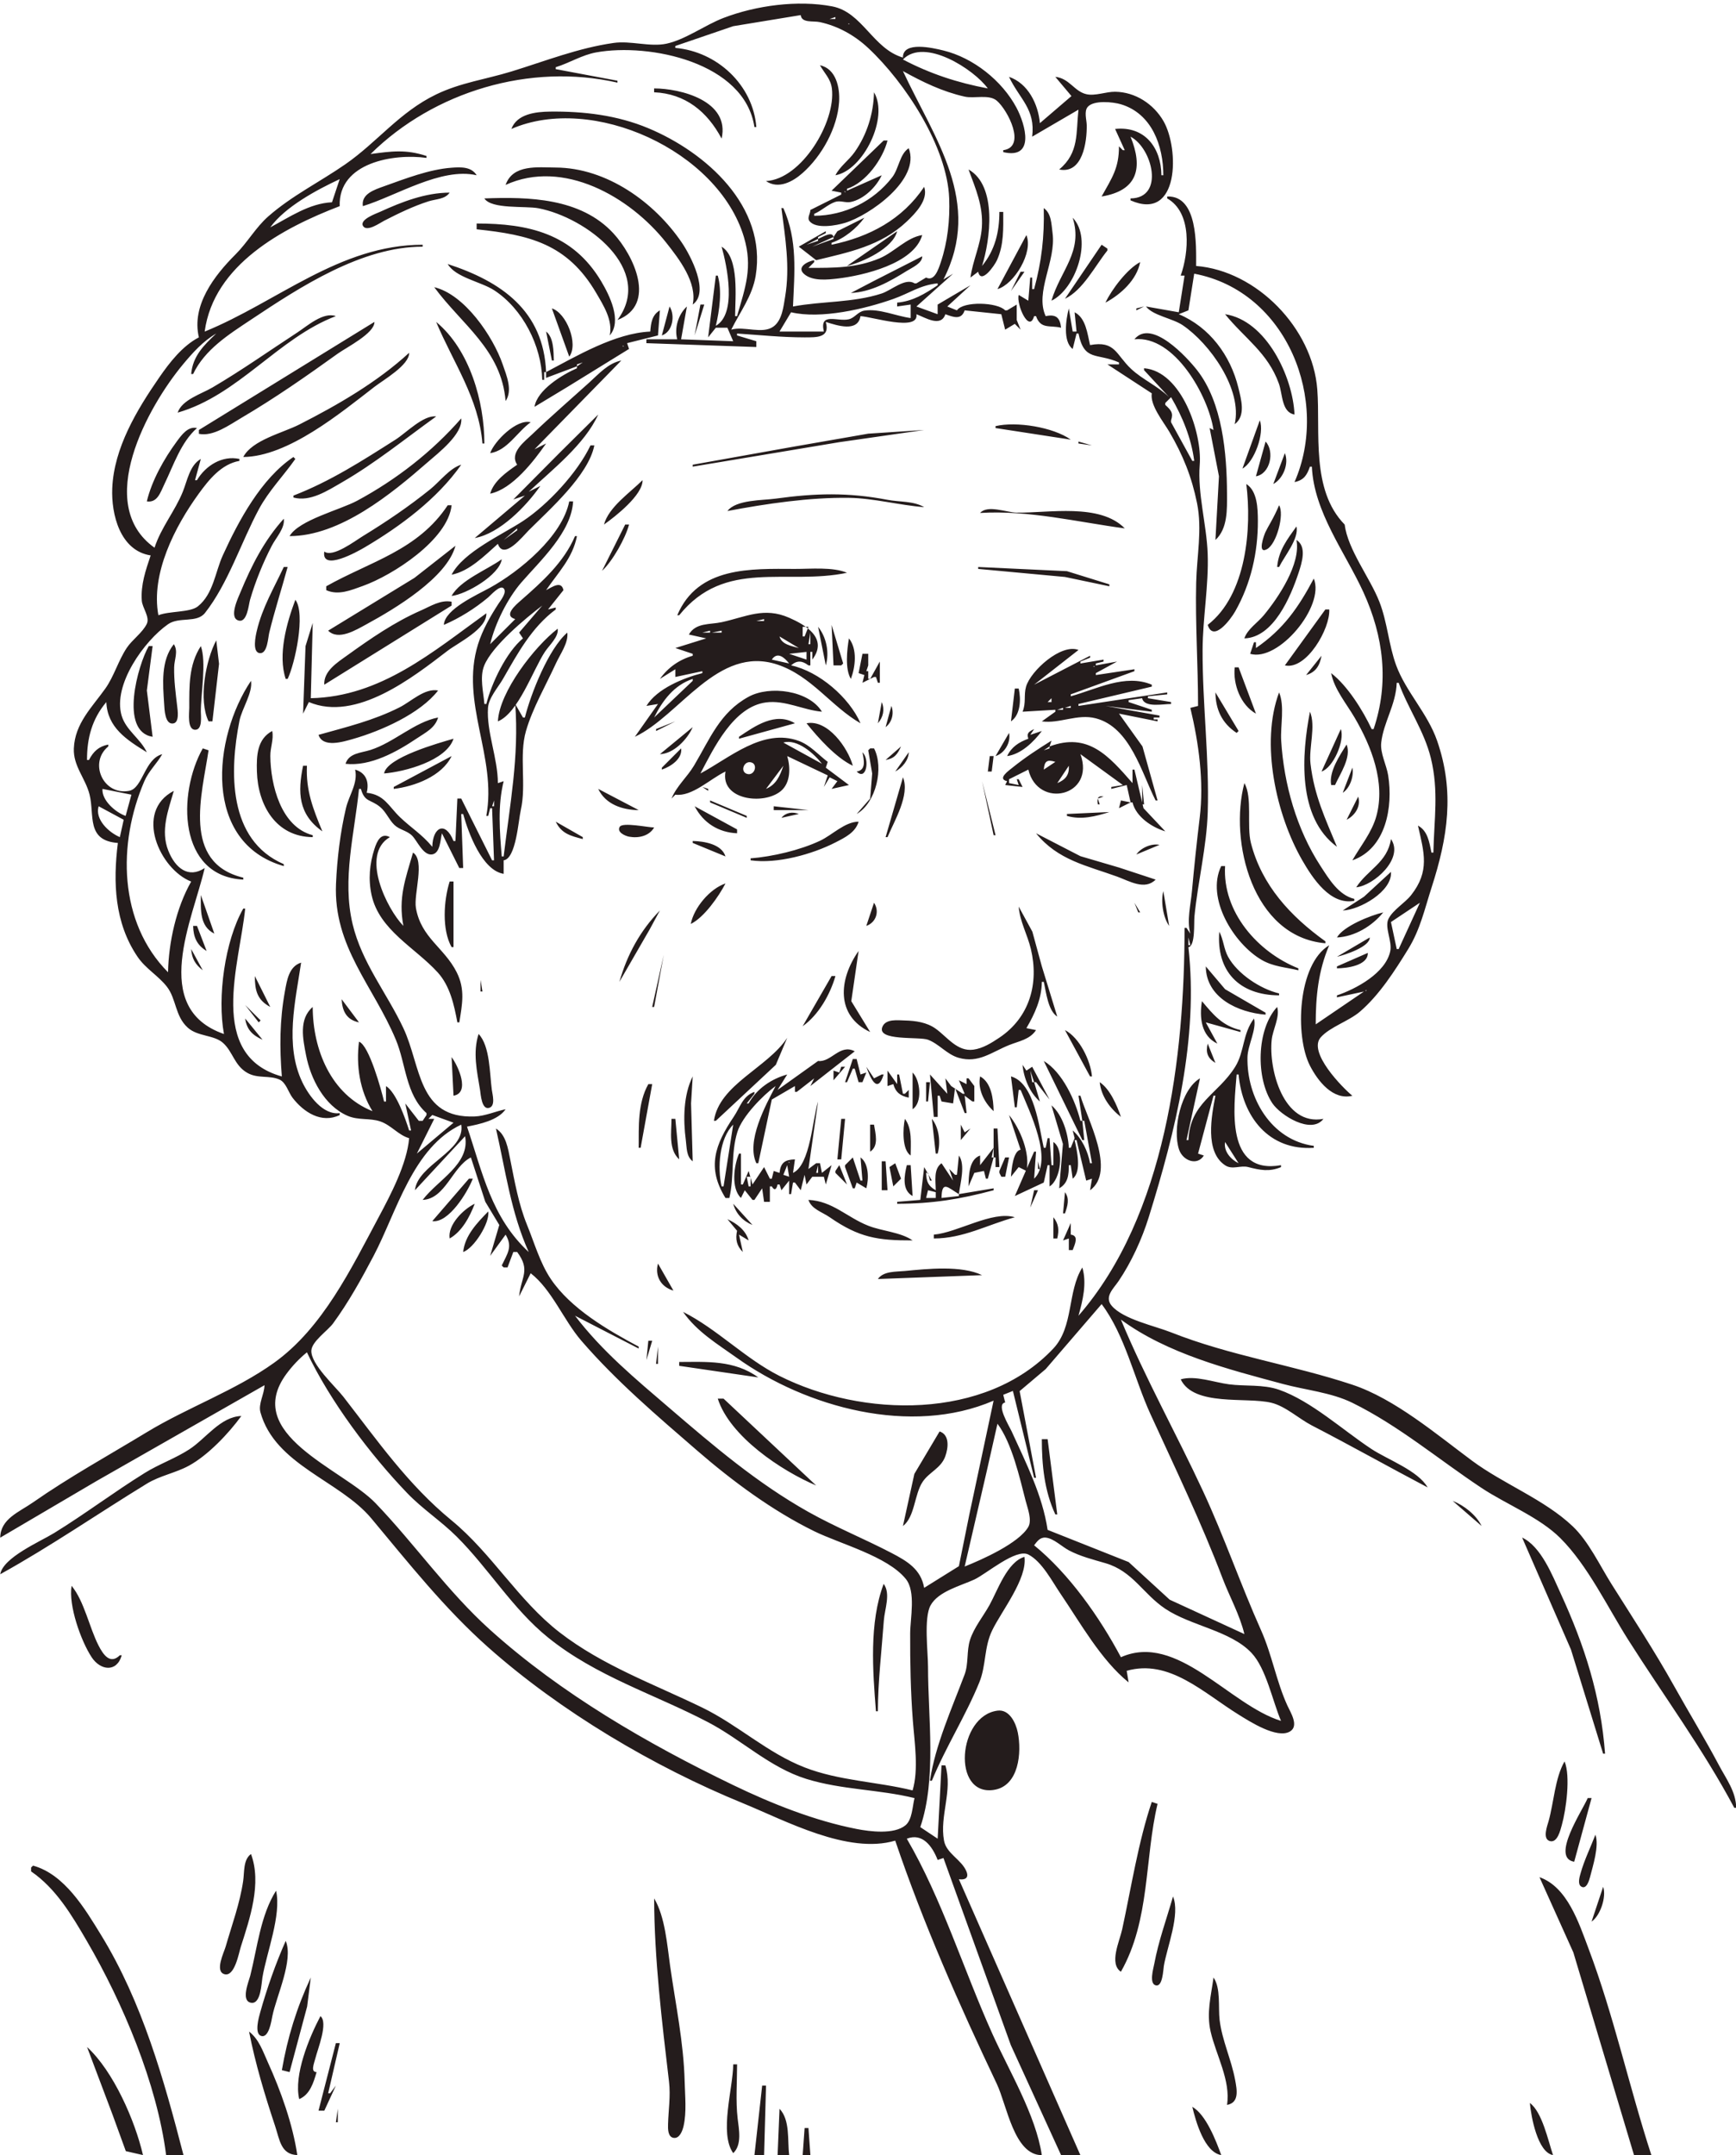 <?xml version="1.0" encoding="UTF-8"?>
<!DOCTYPE svg PUBLIC '-//W3C//DTD SVG 1.0//EN'
          'http://www.w3.org/TR/2001/REC-SVG-20010904/DTD/svg10.dtd'>
<svg height="357.4" preserveAspectRatio="xMidYMid meet" version="1.0" viewBox="3.8 8.4 288.0 357.4" width="288.0" xmlns="http://www.w3.org/2000/svg" xmlns:xlink="http://www.w3.org/1999/xlink" zoomAndPan="magnify"
><g id="change1_1"
  ><path d="m 36.795,64.343 c -2.729,1.416 -4.866,4.174 -6.587,6.666 -3.696,5.352 -7.502,11.644 -7.786,18.349 -0.184,4.343 1.305,10.359 6.373,11.146 -0.825,2.444 -1.662,4.861 -1.472,7.496 0.085,1.178 1.366,2.726 0.834,3.84 -0.708,1.482 -2.424,2.623 -3.348,4.024 -1.392,2.111 -2.098,4.697 -3.537,6.72 -2.223,3.124 -5.048,5.781 -5.22,9.92 -0.122,2.939 1.916,4.924 2.605,7.652 0.857,3.391 -0.608,7.643 4.698,8.028 -0.825,6.528 -0.562,13.246 3.269,18.88 1.352,1.988 3.429,3.116 4.859,4.949 1.581,2.026 1.34,4.866 3.448,6.783 1.67,1.518 4.354,1.189 5.866,2.541 1.647,1.473 1.873,3.726 4.011,4.958 1.762,1.016 3.656,0.369 5.356,1.123 1.092,0.484 1.474,2.108 2.162,3.007 1.864,2.433 4.827,4.324 7.83,2.88 v -0.32 c -2.769,0.351 -5.112,-2.861 -6.197,-5.121 -2.967,-6.177 -1.139,-13.498 -0.203,-19.839 -2.029,0.635 -2.356,2.935 -2.696,4.8 -0.867,4.762 -0.883,9.278 -0.504,14.08 -12.479,-3.503 -6.996,-18.638 -6.08,-27.84 h -0.32 c -3.061,5.379 -4.332,14.702 -3.2,20.8 -12.402,-4.3 -5.123,-19.115 -3.2,-27.52 -2.694,1.778 -4.881,0.014 -6.034,-2.88 -1.326,-3.328 -0.014,-6.713 0.914,-9.92 -6.669,3.465 -2.317,13.024 2.88,15.04 -2.476,4.35 -3.737,10.053 -3.84,15.04 -8.227,-8.296 -8.391,-21.332 -3.929,-31.68 0.739,-1.714 2.073,-2.906 2.969,-4.48 -2.956,0.775 -3.216,5.668 -5.508,6.082 -4.318,0.78 -6.714,-4.698 -3.452,-7.362 v -0.32 c -1.583,0.32 -2.46,1.146 -3.2,2.56 h -0.32 c -0.019,-3.596 0.825,-6.786 3.2,-9.6 0.191,4.236 3.372,6.256 6.72,8.32 -1.047,-2.258 -3.459,-3.632 -4.179,-6.08 -1.505,-5.12 3.783,-12.42 7.699,-15.152 1.856,-1.295 4.763,-0.135 6.138,-1.881 3.828,-4.859 6.003,-11.748 8.941,-17.207 1.644,-3.054 4.072,-5.514 6.041,-8.32 l -0.32,-0.32 c -5.345,3.565 -9.11,10.593 -11.719,16.32 -1.258,2.763 -1.56,6.388 -4.13,8.446 -1.299,1.04 -4.79,0.757 -6.551,1.474 -1.283,-6.909 2.746,-14.724 6.695,-20.16 1.705,-2.348 3.746,-4.897 6.745,-5.44 v -0.32 c -2.844,-0.618 -5.596,1.09 -7.04,3.52 h -0.32 l 0.96,-3.52 c -1.841,1.045 -2.24,3.583 -2.991,5.44 -1.307,3.231 -3.602,5.918 -4.689,9.28 -10.109,-7.181 -1.116,-23.392 4.721,-30.4 1.605,-1.927 3.331,-3.856 5.519,-5.12 -2.074,1.95 -3.899,3.753 -4.16,6.72 h 0.32 c 1.944,-4.078 5.922,-6.565 9.6,-9.013 8.163,-5.434 18.365,-12.107 28.48,-12.107 v -0.32 c -13.754,0 -24.107,9.49 -36.16,14.4 1.497,-11.118 13.041,-17.216 22.4,-20.8 -0.26,-7.264 9.058,-8.76 14.4,-8 v -0.32 c -3.458,-1.125 -5.758,-0.794 -9.28,-0.32 10.522,-10.39 26.484,-15.151 40.96,-11.84 v -0.32 l -10.24,-1.92 v -0.32 c 2.276,-0.702 4.347,-2.03 6.72,-2.459 8.795,-1.591 24.629,1.631 26.24,12.379 h 0.32 c -0.553,-6.954 -6.476,-12.512 -13.44,-13.12 v -0.32 l 9.6,-3.281 11.2,-1.839 c 0.171,1.363 2.057,0.919 3.2,1.167 3.015,0.655 5.75,2.193 8,4.292 6.119,5.708 13.113,16.361 13.434,24.941 0.133,3.54 -0.255,7.193 -1.384,10.56 -0.372,1.11 -1.054,3.287 -2.45,2.56 l -1.6,0.96 h -0.32 c -1.507,-0.987 -3.844,1.162 -5.44,1.682 -4.779,1.555 -9.839,1.252 -14.72,2.158 0.243,-5.659 0.79,-10.975 -1.6,-16.32 h -0.32 c 0.638,4.945 1.456,9.725 0.614,14.72 -0.274,1.625 -0.489,3.877 -1.937,4.927 -1.828,1.325 -4.863,-0.118 -6.997,0.513 1.47,-2.967 3.505,-5.588 4.056,-8.96 1.878,-11.491 -8.272,-20.457 -17.816,-24.443 -5.19,-2.168 -10.752,-2.822 -16.32,-2.756 -2.366,0.028 -5.471,0.386 -6.4,2.879 13.443,-5.87 34.288,3.595 38.579,17.92 1.507,5.03 0.232,8.36 -1.139,13.12 h -0.32 c 0,-3.028 0.75,-9.697 -2.24,-11.52 0.897,3.191 2.571,11.126 -0.96,13.12 0.605,-2.533 1.056,-5.782 0.32,-8.32 h -0.32 l -1.28,10.24 1.28,-1.6 h 1.92 l 0.96,2.24 -8.64,-0.32 0.96,-5.44 c -1.428,1.314 -2.115,3.563 -1.6,5.44 h -5.12 v 0.64 l 18.24,0.64 v -0.96 l -3.2,-0.96 v -0.32 c 3.735,0.249 7.454,0.64 11.2,0.64 2.019,0 4.287,0.084 3.52,-2.56 1.899,0.6 5.318,1.745 5.76,-0.96 1.872,0.08 9.731,2.63 9.28,-0.32 1.517,0.588 4.066,2.21 4.8,0 1.34,0.487 2.655,1.001 3.2,-0.64 l 6.08,0.64 0.64,2.56 1.6,-0.96 0.96,0.96 -0.64,-1.6 v -2.56 l -1.6,0.96 h -0.32 c -1.242,-1.358 -6.958,-1.561 -8,0 l -1.6,-0.64 3.84,-3.52 -5.44,3.2 v 1.6 l -3.52,-1.28 6.08,-5.44 -1.6,0.96 c 6.553,-12.809 -1.427,-23.237 -6.72,-34.56 3.295,1.825 6.534,3.4 10.24,4.237 1.596,0.36 4.045,-0.426 5.335,0.677 1.851,1.584 4.948,7.679 1.065,8.206 v 0.32 c 5.274,1.231 3.735,-4.475 2.202,-7.36 -2.38,-4.478 -7.168,-8.283 -12.122,-9.492 -1.715,-0.418 -6.765,-1.613 -6.72,1.172 -4.99,-1.461 -6.712,-7.536 -11.749,-8.491 -5.71,-1.082 -12.604,-0.151 -18.011,1.918 -3.065,1.173 -6.308,3.593 -9.464,4.272 -2.726,0.586 -5.928,-0.53 -8.776,-0.122 -5.928,0.849 -11.302,2.998 -16.96,4.735 -4.228,1.299 -8.428,1.844 -12.48,3.803 -6.092,2.945 -9.707,7.858 -15.04,11.564 -4.256,2.957 -8.857,5.201 -12.8,8.653 -2.081,1.822 -3.445,4.318 -5.44,6.308 -3.517,3.506 -7.341,8.459 -6.08,13.76 m 104,-53.44 -0.32,0.32 0.32,-0.32 m 1.6,0.32 v 0.32 h -0.96 l 0.96,-0.32 m 1.6,0.64 -0.32,0.32 0.32,-0.32 m 0.64,0.427 0.107,0.107 c -0.158,0.053 -0.354,-0.107 -0.107,-0.107 m 23.04,10.773 c -5.023,-0.947 -9.541,-2.42 -14.08,-4.8 3.589,-3.705 11.834,1.677 14.08,4.8 m -71.68,-4.16 -2.56,0.96 2.56,-0.96 m 43.84,0.32 c 0.751,1.338 1.769,2.229 1.972,3.839 0.698,5.532 -5.024,15.054 -10.932,15.361 2.049,1.4 4.425,0.125 6.079,-1.339 3.196,-2.83 5.771,-7.468 6.052,-11.781 0.156,-2.394 -0.517,-5.519 -3.171,-6.08 m 13.76,0.64 -0.32,0.32 0.32,-0.32 m 17.6,1.28 c 1.764,3.71 4.409,5.314 3.84,9.92 l 7.68,-4.48 c -0.424,3.853 0.136,7.155 -3.2,9.92 3.886,0.796 4.621,-4.551 4.572,-7.36 -0.015,-0.869 -0.469,-2.269 0.155,-3.007 0.995,-1.175 4.232,-0.83 5.513,-0.446 5.156,1.547 7.04,6.912 7.04,11.773 h -0.32 c -0.038,-4.579 -2.766,-8.201 -7.68,-7.68 l 1.6,3.52 h -0.32 l -0.64,-0.64 c 0.008,3.618 -1.151,5.217 -2.88,8.32 5.97,-0.977 6.92,-4.716 4.8,-9.92 3.621,1.884 5.713,10.172 0,10.24 v 0.32 c 8.15,3.608 8.076,-8.605 5.478,-13.12 -1.642,-2.854 -4.681,-4.851 -8.038,-4.888 -1.513,-0.017 -3.32,0.744 -4.788,0.398 -2.002,-0.471 -2.799,-2.629 -5.132,-2.87 l 2.678,3.186 -5.238,4.494 c -0.276,-3.159 -1.963,-6.607 -5.12,-7.68 m -64.64,0.96 0.32,0.32 -0.32,-0.32 m 5.76,0.96 v 0.64 c 5.183,0.226 8.828,3.209 11.2,7.68 1.431,-6.267 -6.838,-8.32 -11.2,-8.32 m 36.48,0.64 c -0.073,3.531 -1.17,7.033 -3.214,9.92 -0.973,1.375 -2.43,2.346 -3.186,3.84 4.599,-0.808 8.917,-9.557 6.4,-13.76 m -32.32,3.84 3.2,3.84 -3.2,-3.84 m 74.88,3.2 -0.32,0.32 0.32,-0.32 m -40.96,0.96 -8.64,8.32 1.6,0.32 v 0.32 l -5.12,2.56 c 0.021,0.578 -0.564,1.272 -0.16,1.813 1.06,1.424 4.56,0.734 5.92,0.32 3.998,-1.217 12.576,-7.166 10.56,-12.373 -1.495,0.942 -1.627,3.367 -2.729,4.8 -3.076,3.999 -7.932,6.386 -12.951,6.4 v -0.32 c 1.221,-0.514 2.225,-1.543 3.466,-1.974 0.853,-0.297 1.728,0.192 2.616,0.002 2.171,-0.465 4.214,-2.488 5.119,-4.428 l -5.76,2.56 v -0.32 c 3.121,-1.003 5.938,-4.906 6.72,-8 h -0.64 m 40.32,1.92 -0.32,0.32 0.32,-0.32 m -115.84,0.96 0.32,0.32 -0.32,-0.32 m -10.88,8 c 5.512,-1.678 12.977,-6.477 18.88,-5.12 -0.879,-1.436 -2.605,-1.364 -4.16,-1.251 -3.712,0.271 -7.716,1.83 -11.2,3.075 -1.633,0.583 -3.812,1.279 -3.52,3.297 m 23.68,-3.52 c 9.524,-4.354 20.608,1.915 26.666,9.6 2.12,2.689 5.161,6.611 4.374,10.24 2.874,-2.031 -0.366,-8.143 -1.784,-10.24 -4.558,-6.74 -12.505,-12.439 -20.936,-12.48 -2.971,-0.014 -7.117,-0.574 -8.32,2.88 m 76.8,-2.56 c 1.181,3.206 2.457,6.07 2.211,9.6 -0.202,2.902 -1.508,5.488 -1.891,8.32 l 1.28,-0.96 c 0.479,2.188 2.72,-1.033 3.12,-1.92 1.166,-2.584 1.04,-5.238 1.04,-8 h -0.64 c -0.009,3.337 -0.728,6.341 -2.88,8.96 1.356,-4.269 2.576,-13.287 -2.24,-16 m 32.213,1.493 -0.107,0.213 0.107,-0.213 m -136.533,0.107 -1.28,3.84 c -3.75,0.172 -7.031,2.452 -10.24,4.16 2.471,-3.426 7.729,-6.228 11.52,-8 m 96.96,1.28 c -3.603,5.4 -9.066,8.301 -15.36,9.6 v -0.32 c 2.083,-0.702 4.164,-2.387 5.44,-4.16 l -4.48,2.24 -0.64,0.96 c -0.187,-1.056 -1.835,0.028 -2.56,0.32 v -0.32 l 1.28,-0.64 v -0.32 l -4.48,2.56 2.88,2.24 c 5.448,-1.315 10.773,-2.37 15.04,-6.414 1.429,-1.355 3.627,-3.592 2.88,-5.746 m -13.12,0.747 0.107,0.107 c -0.158,0.052 -0.354,-0.107 -0.107,-0.107 m -65.6,0.213 c -4.004,0.011 -7.92,1.523 -11.52,3.174 -0.613,0.281 -3.555,1.296 -2.824,2.393 0.653,0.98 2.802,-0.559 3.464,-0.898 2.384,-1.221 4.805,-2.402 7.36,-3.223 1.263,-0.406 2.717,-0.309 3.52,-1.446 m 66.56,0 -0.32,0.32 0.32,-0.32 m -0.64,0.32 -0.32,0.32 0.32,-0.32 m 53.12,0.32 v 0.32 c 4.17,2.372 3.585,9.01 2.24,12.8 h 0.64 l -0.96,6.08 -5.44,-0.96 c 1.141,1.506 4.4,1.961 6.08,3.095 4.474,3.021 9.97,10.639 8.64,16.425 1.882,-1.386 1.072,-4.14 0.598,-6.08 -1.299,-5.319 -4.765,-10.02 -9.878,-12.16 l 1.6,-0.64 0.96,-6.08 c 15.481,2.918 22.532,21.152 16.64,34.56 1.541,-0.319 2.053,-1.123 2.56,-2.56 h 0.32 c 0.345,7.551 5.51,14.179 8.541,20.8 3.381,7.385 4.295,15.045 1.699,22.72 h -0.32 c -1.44,-3.08 -4.016,-7.205 -6.72,-9.28 0.516,2.673 2.527,5.045 3.884,7.36 2.789,4.757 5.146,10.748 3.623,16.32 -0.749,2.741 -2.611,4.941 -3.988,7.36 5.6,-1.957 6.76,-8.867 5.94,-14.08 -0.272,-1.726 -1.351,-3.693 -1.153,-5.44 0.387,-3.413 2.431,-6.241 2.573,-9.92 h 0.32 c 1.55,4.259 4.235,7.987 5.336,12.468 1.348,5.482 0.537,10.215 0.424,15.692 h -0.32 c -0.353,-1.707 -0.605,-3.601 -2.24,-4.48 1.033,4.506 1.98,7.573 -1.126,11.52 -1.049,1.333 -3.012,2.443 -3.763,3.944 -0.689,1.378 0.633,3.697 0.298,5.336 -0.745,3.647 -5.656,6.272 -8.85,7.36 v 0.32 l 4.48,-0.96 -8,5.44 c 0,-4.579 0.415,-8.864 2.24,-13.12 -5.258,3.154 -5.719,15.058 -3.194,19.976 1.305,2.541 3.808,5.772 7.034,4.984 -1.642,-1.348 -7.439,-7.233 -5.242,-9.697 1.542,-1.729 4.665,-2.672 6.51,-4.26 3.216,-2.769 5.779,-6.771 7.992,-10.363 2.01,-3.262 2.739,-6.674 3.891,-10.24 2.67,-8.272 3.854,-15.831 0.905,-24.32 -1.583,-4.556 -5.172,-8.116 -6.783,-12.48 -1.248,-3.38 -1.451,-7.134 -2.793,-10.56 -1.567,-4 -5.218,-8.592 -5.759,-12.8 -5.64,-5.765 -4.005,-15.32 -4.539,-22.4 -0.765,-10.14 -10.06,-19.687 -20.101,-20.48 0,-3.364 0.325,-11.706 -4.8,-11.52 m -113.28,0.32 c 1.183,1.825 6.781,1.214 8.96,1.63 7.943,1.519 19.335,10.148 13.12,18.53 6.601,-2.541 2.692,-10.739 -0.696,-14.394 -5.437,-5.868 -14.064,-6.042 -21.384,-5.766 m 92.8,1.6 c 0.119,4.762 -0.35,8.86 -1.6,13.44 h -0.32 v -1.92 h -0.32 l -0.32,3.84 -1.6,-0.96 c -0.409,1.588 1.737,6.425 2.56,3.52 h 0.32 c 0.78,2.218 2.276,1.463 4.16,1.92 -0.191,-1.699 -0.87,-2.271 -2.56,-1.92 -1.844,-4.004 1.763,-9.126 1.144,-13.76 -0.196,-1.467 -0.17,-3.257 -1.464,-4.16 m -29.12,0.96 -0.32,0.64 0.32,-0.64 m 33.92,0.64 c 1.779,5.612 -2.052,8.767 -3.52,13.76 3.991,-1.902 6.915,-10.247 3.52,-13.76 m -98.88,0.96 v 0.96 c 8.684,0.922 15.034,2.356 19.836,10.56 1.229,2.099 2.779,4.546 2.244,7.04 2.078,-2.39 -0.024,-6.637 -1.409,-8.96 -4.737,-7.946 -12.105,-9.6 -20.671,-9.6 m -34.56,0.64 -0.32,0.32 0.32,-0.32 m 104.32,0.64 -8.32,5.76 c 2.615,-0.621 7.631,-2.929 8.32,-5.76 m -14.72,6.08 0.96,-0.96 v -0.32 c -1.142,0.209 -3.142,1.22 -1.498,2.439 1.409,1.045 3.728,0.799 5.367,0.609 4.242,-0.493 12.685,-2.444 14.051,-7.208 -2.563,0.388 -4.628,2.819 -7.039,3.838 -3.898,1.65 -7.689,1.602 -11.841,1.602 m 36.16,-5.44 -4.8,8.96 c 2.783,-0.797 5.986,-6.108 4.8,-8.96 m -32,0.32 v 0.32 l -3.52,1.28 3.52,-1.6 m -2.56,0.32 v 0.32 l -1.92,0.64 1.92,-0.96 m 47.04,0.96 -6.08,8.96 c 2.991,-1.424 4.998,-5.466 7.04,-8 v -0.32 l -0.96,-0.64 m -29.76,1.92 -8,4.074 -3.84,2.006 c 3.37,-0.147 6.474,-1.908 9.28,-3.656 0.886,-0.552 2.59,-1.284 2.56,-2.424 m 30.4,7.68 c 2.55,-1.366 5.189,-3.769 5.76,-6.72 -2.12,1.083 -4.761,4.575 -5.76,6.72 m -109.12,-6.4 c 1.288,2.23 5.518,2.935 7.68,4.335 4.754,3.079 7.883,9.217 8,14.865 h 0.32 v -1.28 h 0.32 v 0.96 l 5.12,-1.92 v 0.32 c -2.427,1.061 -6.606,3.597 -7.04,6.4 l 5.44,-3.285 10.24,-6.315 -0.32,-0.96 5.12,-1.28 0.32,-4.16 c -1.315,0.765 -1.482,2.078 -1.6,3.52 -5.828,0.254 -12.221,4.058 -17.28,6.72 -0.411,-10.161 -7.416,-15.018 -16.32,-17.92 m 88.64,0.32 -0.64,0.96 0.64,-0.96 m 6.4,0.96 -1.6,3.2 2.24,-3.2 h -0.64 m -12.8,1.28 -0.64,0.64 0.64,-0.64 m -0.96,0.64 v 0.32 c -2.092,1.41 -4.156,2.669 -6.72,2.88 v 0.64 l 2.24,-0.32 v 2.24 c -2.439,-0.328 -5.208,-1.613 -7.674,-1.232 -1.1,0.17 -1.58,1.207 -2.607,1.438 -1.879,0.423 -4.9,-1.23 -4.119,2.034 h -7.36 l 1.92,-3.2 c 4.955,1.166 12.236,-0.537 16.96,-2.208 2.767,-0.979 4.362,-2.269 7.36,-2.592 m -83.52,0.64 c 4.583,6.227 11.143,10.361 11.84,18.88 1.21,-1.774 0.157,-4.223 -0.483,-6.08 -1.598,-4.632 -6.313,-11.604 -11.357,-12.8 m 44.16,2.88 -0.96,5.12 1.6,-5.12 h -0.64 m -5.12,0.32 -1.28,4.8 c 1.792,-0.58 2.253,-3.312 1.28,-4.8 m 77.44,0.32 v 0.32 l 1.28,-0.64 -1.28,0.32 m -96.96,0 2.88,8 c 1.58,-2.096 -0.477,-7.26 -2.88,-8 m 85.76,0 c -0.485,1.803 -1.014,5.527 0.64,6.72 l 0.64,-2.56 h 0.32 c 0.972,4.696 3.006,3.16 6.72,4.8 v 0.32 h -1.92 l 7.36,4.8 c -0.312,1.987 1.924,4.698 2.924,6.4 2.245,3.821 3.713,7.477 4.591,11.84 0.872,4.331 -0.043,8.783 -0.147,13.12 -0.164,6.813 0.312,13.67 0.312,20.48 l -1.28,0.32 c 1.403,5.888 2.28,12.222 1.55,18.24 -0.498,4.106 -0.917,8.092 -1.285,12.16 -0.204,2.253 -0.876,4.827 -0.265,7.04 l -0.64,-0.96 h -0.32 c 0,21.262 -3.132,47.707 -17.6,64.32 0.722,-2.567 1.416,-5.376 0.64,-8 -2.512,3.998 -1.407,9.825 -4.814,13.44 -11.266,11.954 -31.7,11.449 -45.426,4.541 -5.678,-2.858 -10.37,-7.797 -16,-10.621 2.336,3.327 5.69,5.311 8.931,7.627 11.494,8.213 28.867,12.999 42.589,7.093 l -4.024,18.88 -1.732,8.568 -5.764,3.592 c -0.533,-3.086 -2.837,-4.438 -5.44,-5.794 -4.536,-2.362 -9.291,-4.284 -13.76,-6.793 -8.531,-4.79 -15.743,-10.957 -23.131,-17.293 -5.554,-4.763 -11.125,-9.377 -15.589,-15.24 l 10.56,5.44 v -0.32 c -5.139,-2.736 -11.26,-6.3 -14.57,-11.2 -1.791,-2.65 -2.737,-6.011 -3.943,-8.96 -1.418,-3.464 -2.062,-7.227 -2.798,-10.88 -0.363,-1.797 -0.698,-4.11 -2.368,-5.12 1.6,6.981 2.472,13.899 5.44,20.48 -6.215,-5.752 -7.667,-13.18 -10.24,-20.8 2.075,-0.403 5.147,-1.043 6.4,-2.88 -1.683,0.348 -3.398,1.129 -5.12,1.196 -9.486,0.369 -8.863,-8.318 -11.834,-14.636 -2.756,-5.86 -6.898,-10.842 -8.43,-17.28 -1.771,-7.444 0.33,-15.026 1.064,-22.4 h 0.32 c 0.61,2.228 1.597,1.694 3.17,2.982 1.015,0.831 1.458,2.11 2.391,2.998 0.855,0.814 2.079,0.923 2.93,1.773 0.855,0.854 1.841,3.326 3.318,3.108 1.371,-0.203 1.369,-2.479 1.631,-3.501 l 2.88,5.76 h 0.64 l -0.32,-8.96 h 0.32 c 0.846,3.092 3.157,9.368 6.72,9.92 v -2.24 c 2.055,-0.279 2.439,-6.554 2.84,-8.32 0.965,-4.248 -0.314,-9.037 0.861,-13.12 1.087,-3.778 3.325,-7.617 4.963,-11.2 0.706,-1.545 2.11,-3.435 1.896,-5.12 -3.097,2.655 -6.055,10.14 -7.04,14.08 h -0.32 l -1.28,-2.24 c 0.649,8.773 -0.887,16.653 -1.92,25.28 h -0.32 c -0.33,-4.183 -0.698,-8.35 0.32,-12.48 l -0.96,0.32 c 0,-4.112 -1.909,-8.536 -1.638,-12.48 0.115,-1.67 1.673,-3.387 2.486,-4.8 2.443,-4.246 4.753,-8.548 8.752,-11.52 v -0.32 l -1.28,0.32 2.56,-3.2 c -0.35,-1.635 -1.859,-0.519 -2.88,0 2.034,-2.974 4.402,-5.31 5.12,-8.96 h -0.32 c -1.866,4.36 -5.454,7.575 -8.96,10.643 -0.907,0.794 -2.982,2.54 -0.96,3.117 l -4.16,4.16 c 0.81,-3.412 2.88,-7.589 5.18,-10.24 3.13,-3.607 8.315,-8.336 8.58,-13.44 h -0.64 c -1.157,5.813 -8.274,11.625 -13.12,14.302 -2.118,1.17 -7.566,3.572 -7.68,6.178 2.626,-1.132 5.168,-2.723 7.355,-4.56 0.398,-0.335 1.921,-2.098 2.54,-1.513 0.668,0.631 -0.494,2.039 -0.828,2.553 -1.35,2.076 -2.654,4.345 -3.395,6.72 -3.033,9.723 3.189,18.671 1.368,28.48 h 0.32 l 0.32,-1.28 h 0.32 l 0.32,8.64 h -0.32 l -5.12,-10.24 h -0.64 l -0.32,7.04 h -0.32 c -1.351,-3.392 -3.45,-2.307 -3.52,0.96 -1.724,-2.078 -3.486,-3.12 -5.336,-4.889 -1.935,-1.85 -2.603,-3.756 -5.544,-4.071 0.445,-1.767 -0.091,-3.31 -1.92,-3.84 0.498,2.263 -1.007,4.199 -1.524,6.4 -0.944,4.015 -1.473,8.415 -1.649,12.534 -0.447,10.479 6.181,16.883 9.932,25.866 1.68,4.022 1.611,9.069 5.081,12.16 v 0.32 l -0.64,0.96 h -0.64 l -2.24,-2.88 0.96,4.48 h -0.32 c -0.611,-1.931 -2.134,-6.32 -3.84,-7.36 v 2.56 h -0.32 c -0.446,-1.903 -2.498,-9.368 -4.16,-9.92 -0.496,3.932 0.111,8.106 2.24,11.52 -6.904,-2.761 -9.9,-10.216 -9.92,-17.28 -2.334,2.008 -1.628,5.296 -1.103,8 0.757,3.899 3.015,8.352 6.863,10.037 1.817,0.796 3.678,0.34 5.44,0.939 1.828,0.622 3.001,2.27 4.8,2.784 -0.375,4.268 -3.061,9.37 -5.068,13.12 -4.556,8.514 -9.267,18.33 -17.332,24.116 -6.442,4.62 -14.33,7.392 -21.12,11.514 -6.298,3.823 -12.838,7.421 -18.88,11.64 -2.31,1.613 -5.403,2.726 -5.44,5.85 l 16,-9.404 27.84,-15.876 c -0.017,1.476 -1.055,3.094 -0.673,4.481 2.416,8.759 13.158,11.325 18.396,17.6 6.173,7.395 12.166,14.97 19.398,21.389 11.965,10.621 27.457,19.803 42.239,25.842 7.084,2.896 17.426,8.531 25.28,6.208 4.626,13.674 10.652,27.296 16.844,40.32 1.686,3.546 2.87,11.824 7.476,11.84 -0.999,-6.669 -5.453,-14.016 -8.22,-20.16 -4.766,-10.579 -8.33,-22.298 -14.18,-32.32 2.587,-1.008 4.212,1.206 5.12,3.52 l 0.96,-0.32 11.183,31.04 8.337,18.24 h 3.2 l -20.16,-45.76 c 0.927,0.141 1.727,-0.134 1.257,-1.286 -0.808,-1.984 -3.321,-2.938 -3.723,-5.114 -0.761,-4.122 1.485,-8.259 0.226,-12.48 h -0.64 l -0.64,12.16 -2.88,-1.92 c 2.73,-8.064 1.28,-18.159 1.28,-26.56 0,-2.49 -0.724,-8.124 0.422,-10.211 1.281,-2.333 4.986,-3.24 7.258,-4.287 1.964,-0.905 6.892,-5.196 8.96,-4.146 2.253,1.144 3.951,4.459 5.33,6.484 3.303,4.852 6.715,11.003 11.31,14.72 l -0.32,-1.92 c 7.049,-2.011 12.724,3.643 18.56,7.257 1.81,1.121 6.389,4.092 8.538,2.796 1.537,-0.927 0.069,-3.179 -0.439,-4.292 -1.842,-4.037 -2.549,-8.416 -4.366,-12.48 -3.4,-7.603 -6.101,-15.476 -9.612,-23.04 -4.425,-9.531 -9.6,-18.776 -13.64,-28.48 7.741,5.671 17.742,8.219 26.88,10.675 3.747,1.007 8.019,1.402 11.52,3.124 7.692,3.785 14.334,9.412 21.44,14.122 4.091,2.712 9.58,4.846 13.053,8.306 4.564,4.547 7.848,11.476 11.284,16.893 5.872,9.257 12.422,18.144 17.583,27.84 h 0.32 c -0.064,-2.717 -1.62,-4.72 -2.851,-7.04 -2.359,-4.447 -4.982,-8.728 -7.434,-13.12 -3.245,-5.813 -6.87,-11.333 -10.413,-16.96 -1.926,-3.06 -3.792,-7.063 -6.436,-9.57 -4.699,-4.456 -11.499,-7.013 -16.712,-10.884 -5.864,-4.354 -12.831,-10.265 -19.835,-12.589 -9.93,-3.295 -20.293,-4.804 -30.08,-8.684 -2.708,-1.074 -7.949,-2.164 -9.85,-4.411 -1.265,-1.494 0.296,-2.835 1.153,-4.101 2.117,-3.13 3.867,-6.952 4.989,-10.56 4.454,-14.315 8.275,-29.693 6.588,-44.8 1.17,-0.195 0.892,-3.998 1.003,-5.12 0.564,-5.733 2.028,-11.544 2.203,-17.28 0.273,-8.96 -0.884,-17.883 -0.853,-26.88 0.019,-5.317 1.038,-10.74 0.842,-16 -0.18,-4.82 -1.698,-9.937 -1.316,-14.72 0.419,-5.247 -3.008,-15.501 -9.238,-16 v 0.32 l 4.16,4.48 c -1.905,-1.865 -4.408,-2.916 -6.3,-4.684 -2.556,-2.389 -2.622,-4.735 -6.82,-3.956 -0.442,-1.909 -0.7,-4.502 -2.56,-5.44 l 0.32,3.2 h -0.64 l -0.64,-3.84 m -147.84,17.28 c 10.067,-2.878 16.689,-12.38 26.24,-16 -2.102,-0.744 -4.728,1.627 -6.4,2.718 -4.669,3.048 -9.269,6.3 -14.08,9.118 -1.824,1.069 -5.056,2.032 -5.76,4.164 m 173.76,-16.32 c 3.254,4.023 7.08,6.363 8.931,11.52 0.625,1.742 0.434,4.746 2.589,5.12 -0.268,-6.241 -4.672,-15.61 -11.52,-16.64 m -141.12,1.28 -29.12,17.92 v 0.64 c 2.378,0.489 5.053,-1.475 7.039,-2.642 5.579,-3.279 10.754,-6.892 16.001,-10.661 1.436,-1.031 6.129,-3.372 6.08,-5.257 m 10.24,0 c 2.819,6.736 7.065,12.625 7.68,20.16 h 0.32 c 0,-6.915 -2.409,-15.54 -8,-20.16 m 48.96,0.32 -0.64,0.64 0.64,-0.64 m -84.48,0.96 -0.32,0.32 0.32,-0.32 m -0.64,0.32 -0.32,0.32 0.32,-0.32 m 54.4,0 0.96,4.8 h 0.32 c -0.031,-1.483 -0.026,-3.854 -1.28,-4.8 m 97.6,1.28 c 6.643,-0.699 12.292,9.437 13.12,15.04 l -0.64,-0.32 1.546,8 -0.586,10.56 c 2.057,-1.894 1.928,-5.086 1.92,-7.68 -0.022,-6.638 -0.75,-15.1 -4.965,-20.48 -1.622,-2.071 -7.57,-8.612 -10.395,-5.12 m -84.8,1.067 0.107,0.107 c -0.158,0.052 -0.354,-0.107 -0.107,-0.107 m -35.52,1.173 c -5.3,4.867 -11.854,8.657 -18.24,11.902 -2.714,1.38 -7.822,2.572 -9.28,5.378 7.416,-0.062 16.148,-7.308 21.76,-11.632 1.521,-1.172 5.804,-3.615 5.76,-5.648 m 17.92,18.56 c -1.741,1.212 -3.887,2.689 -4.48,4.8 3.663,-0.739 7.243,-5.394 9.28,-8.32 l -1.92,0.96 14.4,-14.72 c -2.196,0.442 -3.738,2.224 -5.349,3.676 -3.125,2.818 -6.331,5.589 -9.371,8.497 -1.349,1.291 -3.883,3.129 -2.56,5.108 m 10.88,-16.96 -0.96,0.64 v -0.32 l 0.96,-0.32 m 89.28,0.32 -0.32,0.32 0.32,-0.32 m 8.32,5.44 c 1.906,3.266 3.353,6.791 3.84,10.56 h -0.32 l -3.52,-6.4 v -0.32 c 0.424,-1.247 -0.022,-1.691 -0.96,-2.56 v -0.32 l 0.96,-0.96 m -110.72,0.96 0.32,0.32 -0.32,-0.32 m -34.88,15.36 v 0.32 c 2.777,0.763 5.674,-1.148 8,-2.488 5.551,-3.198 10.489,-7.223 15.68,-10.952 -2.074,-0.3 -5.002,2.732 -6.72,3.823 -5.513,3.5 -10.849,6.941 -16.96,9.297 m 36.48,0.64 1.92,-0.64 -8.32,7.04 c 4.166,-0.752 8.539,-5.286 10.88,-8.64 l -1.92,0.96 c 3.877,-3.644 9.303,-7.859 11.52,-12.8 l -6.454,6.4 -7.626,7.68 m -8.64,-13.44 c -4.837,5.537 -10.788,10.165 -17.28,13.657 -2.798,1.505 -9.657,3.194 -11.2,5.863 8.383,-0.005 16.896,-7.006 22.903,-12.246 1.762,-1.538 5.872,-4.68 5.577,-7.274 m 4.8,5.76 c 2.841,-0.416 4.481,-3.53 6.72,-5.12 -2.288,-0.607 -6.018,3.1 -6.72,5.12 m 127.68,-5.44 -2.88,8 c 1.964,-1.053 3.704,-5.887 2.88,-8 m -43.84,0.96 v 0.32 l 12.48,1.92 c -2.908,-2.075 -9.037,-3.06 -12.48,-2.24 m -140.8,12.48 c 1.759,0.263 2.252,-1.492 2.924,-2.88 1.526,-3.15 2.718,-6.901 5.396,-9.28 -1.491,-0.344 -2.551,1.139 -3.363,2.241 -2.099,2.851 -4.134,6.454 -4.957,9.919 m 90.56,-6.08 v 0.32 l 24.32,-4.057 14.08,-2.023 -9.28,0.612 -12.48,2.172 -16.64,2.976 m 86.72,-5.44 -0.32,0.32 0.32,-0.32 m -23.467,1.387 0.213,0.107 -0.213,-0.107 m 0.747,0.213 v 0.32 l 2.24,0.32 -2.24,-0.64 m 31.04,0 -1.6,5.76 c 2.372,-0.392 3.136,-4.114 1.6,-5.76 m -112,0.64 c -2.123,4.487 -7.077,9.829 -11.2,12.54 -3.466,2.278 -9.915,5.133 -11.84,8.9 2.937,-0.568 5.507,-3.183 7.68,-5.12 0.937,2.792 4.109,-1.228 5.12,-2.24 3.486,-3.491 9.892,-9.114 10.88,-14.08 h -0.64 m 83.84,0 0.32,0.32 -0.32,-0.32 m 1.067,0.533 0.107,0.213 -0.107,-0.213 m 0.533,0.107 0.32,0.32 -0.32,-0.32 m 29.76,0.64 -1.92,5.12 c 1.632,-0.876 2.638,-3.358 1.92,-5.12 m -136.427,1.387 0.213,0.107 -0.213,-0.107 m -22.933,14.933 c -0.518,3.392 5.505,0.012 6.72,-0.705 5.91,-3.488 12.018,-8.023 16,-13.695 -1.886,0.546 -3.569,2.804 -5.12,4.053 -3.59,2.892 -7.289,5.397 -11.2,7.787 -1.335,0.816 -4.993,3.615 -6.4,2.56 m -21.44,-11.84 -0.32,0.32 0.32,-0.32 m 74.24,0 c -2.079,2.078 -5.604,4.446 -6.4,7.36 1.87,-1.317 6.461,-4.91 6.4,-7.36 m 100.16,0.64 c 0.924,7.302 0.045,18.382 -6.4,23.36 0.921,2.956 3.804,-0.913 4.557,-2.239 2.602,-4.582 3.788,-9.812 3.763,-15.041 -0.01,-1.992 -0.078,-4.922 -1.92,-6.08 m -119.04,1.28 -0.64,0.64 0.64,-0.64 m 32.96,3.2 c 6.43,-1.212 13.603,-2.28 20.16,-2.186 4.107,0.059 8.356,1.225 12.48,1.546 -1.74,-1.042 -4.119,-0.842 -6.08,-1.218 -6.525,-1.251 -11.94,-1.11 -18.56,-0.198 -2.205,0.304 -6.564,0.162 -8,2.056 m -46.4,-0.96 c -4.969,7.498 -12.832,9.314 -20.16,13.44 v 0.64 c 2.007,0.916 4.104,0.01 6.08,-0.698 4.975,-1.781 14.136,-7.677 14.72,-13.382 h -0.64 m 79.573,0.107 0.213,0.107 -0.213,-0.107 m 58.347,-0.107 c -0.413,0.993 -0.89,1.941 -1.416,2.88 -0.296,0.529 -0.602,1.05 -0.86,1.6 -0.196,0.419 -1.399,3.675 0.24,2.824 1.629,-0.845 2.948,-5.834 2.035,-7.304 m -49.6,1.28 c 8.045,-0.492 16.116,1.498 24,2.56 -4.114,-4.227 -12.635,-2.54 -17.92,-2.614 -1.678,-0.023 -4.856,-1.345 -6.08,0.054 m -115.52,0.96 c -3.242,3.588 -5.335,7.723 -7.176,12.16 -0.364,0.878 -1.939,4.135 -0.414,4.689 1.522,0.554 1.756,-2.589 1.994,-3.409 0.875,-3.013 2.159,-6.174 3.607,-8.96 0.693,-1.334 2.213,-2.942 1.989,-4.48 m 56.64,0.96 -3.84,7.68 c 1.729,-1.579 3.892,-5.415 4.48,-7.68 h -0.64 m 111.36,0.32 c -1.537,2.146 -2.979,4.015 -3.2,6.72 h 0.32 c 0.87,-1.78 3.348,-4.722 2.88,-6.72 m -129.28,0.32 v 0.32 l -2.24,1.6 2.24,-1.92 m 129.28,1.92 c 0.763,3.964 -3.006,9.566 -5.416,12.48 -1.033,1.25 -2.718,2.301 -3.224,3.84 4.836,-0.144 7.679,-6.891 8.995,-10.88 0.55,-1.669 1.403,-4.353 -0.355,-5.44 m -132.16,0.32 -0.32,0.32 0.32,-0.32 m -28.48,14.72 c 1.704,1.69 4.621,-0.116 6.4,-1.084 4.569,-2.485 13.342,-7.699 14.72,-12.996 l -6.811,5.333 -14.309,8.747 m 28.8,-11.84 c -2.423,1.735 -6.889,3.471 -8.32,6.08 2.411,-0.248 7.957,-3.469 8.32,-6.08 m -36.16,1.28 c -1.637,3.506 -3.565,6.734 -4.468,10.56 -0.175,0.744 -0.878,3.759 0.602,3.729 1.163,-0.023 1.264,-2.621 1.458,-3.409 0.901,-3.672 2.055,-7.242 3.048,-10.88 h -0.64 m 65.28,8 h 0.32 c 7.611,-9.439 17.753,-4.921 27.84,-7.04 -2.383,-1.001 -6.052,-0.631 -8.64,-0.64 -7.271,-0.024 -16.079,-0.447 -19.52,7.68 m 49.92,-8 v 0.32 l 14.4,1.335 7.36,1.545 v -0.32 l -7.04,-2.185 -14.72,-0.695 m -21.44,1.28 0.96,-0.32 -0.96,0.32 m 77.12,0.64 c -2.56,4.801 -5.015,8.378 -9.6,11.52 v -0.96 h -0.32 l -0.64,1.92 c 4.682,1.385 12.431,-7.892 10.56,-12.48 m -134.08,0.64 -0.32,0.32 0.32,-0.32 m 6.72,1.28 -2.24,2.24 2.24,-2.24 m -41.6,1.6 c -1.442,3.822 -2.94,9.131 -1.6,13.12 h 0.32 c 1.211,-2.512 3.02,-10.823 1.28,-13.12 m 4.8,14.08 21.12,-13.12 v -0.64 c -1.829,-0.357 -3.475,0.743 -5.12,1.464 -4.33,1.898 -8.336,4.655 -12.16,7.409 -1.665,1.199 -3.971,2.617 -3.84,4.887 m 36.8,-13.76 -0.32,0.32 0.32,-0.32 m -2.56,0.64 -0.64,0.64 0.64,-0.64 m 1.92,0 -3.84,4.48 0.64,0.96 c -2.768,2.287 -5.208,7.421 -6.08,10.88 h -0.32 c -0.157,-1.987 -0.808,-4.414 -0.039,-6.344 1.3,-3.26 6.874,-7.881 9.639,-9.976 m 129.92,0.64 -6.72,9.28 c 3.6,0.803 7.56,-6.159 7.36,-9.28 h -0.64 m -178.88,0.32 -0.32,0.32 0.32,-0.32 m 73.28,3.84 2.88,0.64 -5.12,1.6 2.88,0.96 v 0.32 c -2.235,0.645 -4.093,1.944 -5.44,3.84 l 2.56,-1.6 v 1.28 l 4.48,-0.96 v 0.32 c -3.097,0.786 -7.523,2.565 -9.28,5.44 l 1.92,-0.32 -3.84,5.44 c 7.435,-3.467 13.744,-15.248 23.626,-11.985 5.654,1.867 8.948,6.958 13.814,9.745 -1.878,-4.297 -6.887,-8.607 -11.52,-9.6 0.964,-0.875 1.867,-0.792 2.88,0 h 0.32 v -2.24 h 0.32 v 1.28 c 2.704,-3.573 -1.191,-5.78 -3.84,-6.941 -4.181,-1.833 -7.131,-0.148 -11.2,0.736 -1.964,0.427 -4.286,0.049 -5.44,2.045 m -33.6,-3.52 c -8.848,6.361 -17.501,13.84 -29.12,14.08 l 0.32,-12.48 -1.193,3.84 -0.407,11.2 0.96,-1.92 c 7.844,3.316 17.247,-4.087 22.998,-8.493 1.719,-1.318 6.593,-3.647 6.442,-6.227 m 46.08,0.96 v 0.32 h -1.28 l 1.28,-0.32 m 1.28,0 0.64,0.96 -0.64,-0.96 m 4.48,1.92 -0.96,-0.96 0.96,0.96 m 5.44,-0.96 0.32,6.72 h 1.28 l 0.32,-0.32 -1.92,-6.4 m -3.84,0.32 -0.64,1.6 h -0.32 v -1.6 h 0.96 m 1.6,0 1.28,6.4 c 0.622,-2.11 0.107,-4.682 -1.28,-6.4 m -43.2,0.32 c -3.789,2.895 -9.695,10.459 -9.92,15.36 3.38,-1.374 5.79,-8.467 7.79,-11.52 0.716,-1.093 2.326,-2.499 2.13,-3.84 m 27.2,0.32 v 0.32 h -1.6 l 1.6,-0.32 m -1.92,0 v 0.32 h -1.28 l 1.28,-0.32 m 16.64,0.32 v 1.92 h -0.32 l 0.32,-1.92 m -5.12,0.64 3.2,1.92 c -1.21,-0.344 -2.839,-0.572 -3.2,-1.92 m 11.52,0.32 c -0.321,1.844 -0.68,5.115 0.32,6.72 0.756,-2.02 1.095,-4.922 -0.32,-6.72 m -104.96,0.32 c -1.787,3.357 -2.982,9.903 -1.28,13.44 h 0.64 l 1.099,-9.541 -0.459,-3.899 m 82.24,0.32 -0.32,0.32 0.32,-0.32 m -89.28,0.32 c -2.186,2.728 -1.82,6.605 -1.608,9.92 0.053,0.825 0.11,3.475 1.524,3.225 1.042,-0.184 0.713,-2.212 0.632,-2.905 -0.245,-2.084 -0.541,-4.298 -0.496,-6.4 0.029,-1.36 0.722,-2.637 -0.053,-3.84 m 98.88,0 -0.32,0.32 0.32,-0.32 m -103.04,0.32 c -1.796,3.089 -4.926,14.173 0.64,15.04 l -0.955,-7.68 0.955,-7.36 h -0.64 m 8.64,0 c -2.021,3.104 -1.92,6.661 -1.92,10.24 6e-5,0.818 -0.377,3.636 0.986,3.636 1.232,0 0.935,-2.247 0.934,-2.996 -0.002,-2.975 0.955,-8.218 0,-10.88 m 48,0 -0.32,0.32 0.32,-0.32 m 88.32,10.88 5.44,-0.32 v 0.32 l -2.24,1.6 c 2.927,0.421 5.901,-1.303 8.96,-0.502 5.727,1.498 7.609,9.108 9.92,13.622 h 0.32 l -2.504,-8.96 -3.896,-5.44 6.4,1.28 v -0.32 h -0.64 v -0.32 h 0.96 v -0.32 l -8.96,-1.6 7.68,0.96 v -0.32 l -3.84,-1.28 v -0.32 l 2.24,-0.32 c 0.347,1.62 3.422,0.96 4.8,0.96 v -0.32 l -3.84,-0.64 v -0.32 l 3.2,-0.32 v -0.32 l -14.72,2.24 v -0.32 l 12.16,-2.88 v -0.32 c -4.428,-1.868 -9.188,0.759 -13.44,1.92 v -0.32 l 10.56,-3.84 v -0.32 l -6.4,0.96 v -0.32 l 3.52,-1.92 -3.52,0.64 v -0.32 l 1.28,-0.32 v -0.32 l -3.84,0.64 v -0.32 l 1.6,-0.64 v -0.32 l -9.28,4.8 7.36,-5.76 c -2.886,-1.115 -7.943,3.468 -8.699,6.08 -0.41,1.42 0.035,2.703 -0.581,4.16 m -35.84,-9.92 v 1.28 l -2.88,-0.96 2.88,-0.32 m -8.64,0.32 -0.32,0.32 0.32,-0.32 m 5.76,1.6 -2.88,-0.64 c 0.921,-1.372 2.067,-0.384 2.88,0.64 m 12.16,-1.6 -0.64,3.2 0.96,0.32 -0.32,1.28 1.92,-0.96 h 0.32 l 0.32,0.96 h 0.32 v -3.52 l -1.6,2.88 h -0.32 v -4.16 h -0.96 m -23.04,0.32 -0.32,0.32 0.32,-0.32 m 6.72,0 -0.32,0.32 0.32,-0.32 m 89.92,3.2 c 1.62,-0.466 2.268,-1.59 2.56,-3.2 l -2.56,3.2 m -97.6,-2.88 -0.32,0.32 0.32,-0.32 m 60.16,0.96 -0.32,0.32 0.32,-0.32 m -35.2,0.32 v 0.96 h -0.32 l 0.32,-0.96 m 37.44,0.107 c 0.247,0 0.051,0.159 -0.107,0.107 l 0.107,-0.107 m 23.36,0.213 c -0.303,2.824 0.971,6.257 3.52,7.68 l -2.88,-7.68 h -0.64 m -88,0.32 -0.32,0.32 0.32,-0.32 m 26.88,0.64 -0.32,0.32 0.32,-0.32 m 3.84,0.32 -0.32,0.64 0.32,-0.64 m -32.64,0.64 v 0.32 l -6.4,6.08 c 1.38,-2.796 3.315,-5.377 6.4,-6.4 m 29.12,0 -0.32,0.32 0.32,-0.32 m -102.4,0.32 c -6.353,9.455 -8.066,26.859 5.44,30.72 v -0.32 c -9.301,-4.014 -9.006,-15.417 -7.354,-23.772 0.398,-2.012 2.241,-4.676 1.914,-6.628 m 105.28,0 0.32,0.32 -0.32,-0.32 m 24.64,0.64 -0.64,0.64 0.64,-0.64 m -118.72,8.32 c 0.729,2.196 4.061,1.155 5.76,0.669 4.6,-1.317 11.105,-4.173 14.08,-8.029 -2.239,-0.419 -4.457,1.822 -6.4,2.801 -4.369,2.201 -8.773,3.247 -13.44,4.559 m 115.52,-7.68 -0.64,5.44 c 1.604,-1.099 1.682,-3.693 1.28,-5.44 h -0.64 m -56.96,18.24 0.64,-0.64 c 2.8,0.363 5.838,-2.681 8.32,-3.84 -0.878,4.72 6.323,5.6 9.171,3.247 1.649,-1.363 1.622,-3.936 1.069,-5.807 l 6.72,3.2 -0.64,1.92 0.96,-1.6 1.28,0.64 -0.96,1.28 2.88,-0.64 -3.84,-2.88 0.32,-0.96 c -1.556,-1.185 -2.925,-2.79 -4.8,-3.477 -5.947,-2.181 -11.501,2.832 -16.32,5.397 2.241,-4.253 5.492,-11.069 10.88,-11.78 3.185,-0.42 6.173,1.269 9.28,1.54 -2.172,-3.545 -8.658,-4.388 -12.16,-2.482 -4.773,2.598 -6.407,6.966 -9.06,11.414 -1.151,1.929 -2.861,3.351 -3.74,5.468 m 90.24,-17.6 c 0.024,2.846 1.098,5.132 3.52,6.72 l 0.32,-0.32 -3.84,-6.4 m 10.56,0 c -3.148,8.405 -0.48,20.342 3.845,27.84 1.716,2.976 4.646,7.485 8.635,6.72 v -0.32 c -2.61,-0.622 -4.217,-3.313 -5.601,-5.44 -3.974,-6.106 -6.081,-13.562 -6.531,-20.801 -0.153,-2.467 0.613,-5.709 -0.348,-7.999 m -37.76,0.96 v 0.64 h -0.64 l 0.64,-0.64 m -64.96,0.64 -0.32,0.32 0.32,-0.32 m 36.8,0 -0.64,3.52 c 0.885,-1.018 1.166,-2.254 0.64,-3.52 m 1.6,0.64 -0.96,3.52 c 1.058,-0.795 1.439,-2.291 0.96,-3.52 m 29.76,0 v 0.32 h -0.96 l 0.96,-0.32 m -1.28,0.32 v 0.32 h -0.96 l 0.96,-0.32 m 40.96,0.64 c -1.375,7.092 -2.151,17.519 4.48,22.4 -1.981,-4.774 -3.769,-8.511 -4.388,-13.76 -0.314,-2.66 0.922,-6.223 -0.091,-8.64 m -160,8.64 c 4.139,0.46 8.519,-1.99 11.84,-4.222 1.446,-0.972 3.017,-1.707 3.52,-3.458 -3.92,0.756 -7.314,4.135 -11.2,5.378 -1.605,0.513 -3.592,0.505 -4.16,2.302 m 51.52,-5.76 v 0.32 l 3.2,-1.6 -3.2,1.28 m 13.76,1.28 v 0.32 l 9.28,-2.56 c -3.237,-1.939 -6.628,0.451 -9.28,2.24 m 26.24,-2.88 -1.28,2.56 1.28,-2.56 m -15.04,0.64 c 1.922,2.393 4.896,5.732 7.68,7.04 -0.808,-2.956 -4.152,-7.719 -7.68,-7.04 m 8.96,0.32 0.32,0.32 -0.32,-0.32 m -33.28,4.8 c 2.275,-0.054 4.575,-2.478 5.44,-4.48 l -5.44,4.48 m 40,-4.48 -1.28,2.24 1.28,-2.24 m 21.12,1.92 c -1.563,0.573 -2.791,1.353 -3.52,2.88 2.316,-0.309 4.399,-2.343 5.76,-4.16 l -1.92,0.64 0.64,-0.96 c -0.86,0.423 -1.292,0.659 -0.96,1.6 m 51.84,-1.6 -3.2,7.04 c 1.948,-0.629 3.89,-5.11 3.2,-7.04 m -170.56,17.92 v -0.32 c -5.296,-1.382 -6.988,-8.371 -7.034,-13.12 -0.014,-1.439 0.589,-2.754 0.314,-4.16 -2.516,1.338 -2.618,4.112 -2.542,6.72 0.164,5.61 3.177,10.83 9.262,10.88 m 115.52,-17.28 -2.24,3.84 c 1.515,-0.474 2.566,-2.263 2.24,-3.84 m 3.52,0.32 -0.32,0.32 0.32,-0.32 m -107.2,6.4 c 3.41,-0.271 10.318,-2.108 11.52,-5.76 -2.485,0.716 -11.083,3.119 -11.52,5.76 m 111.573,-5.653 0.213,0.107 -0.213,-0.107 m -38.933,4.053 -6.4,-3.52 c 2.285,-0.676 5.116,1.846 6.4,3.52 m 38.08,-3.84 c -2.192,1.363 -4.385,2.795 -6.4,4.418 -0.715,0.575 -2.668,1.926 -0.96,2.302 l -0.32,0.64 2.88,0.32 -0.64,-1.28 h -0.32 l 0.32,0.96 -1.6,-0.32 v -0.64 l 3.2,-1.6 c 1.578,6.635 11.189,4.433 8.64,-2.56 l 7.04,5.12 -1.92,0.32 v 0.32 l 2.56,-0.64 0.64,2.88 -1.6,-0.32 -0.32,1.28 1.92,-0.96 h 0.32 c 0.563,2.361 3.193,4.125 5.44,4.8 l -3.615,-3.84 -1.505,-6.4 h -0.32 v 2.24 c -3.995,-4.573 -7.387,-8.456 -13.76,-6.08 l 0.32,-0.96 m 48.96,0.64 c -1.143,1.811 -2.98,4.545 -2.56,6.72 h 0.64 c 0.858,-1.897 2.745,-4.602 1.92,-6.72 m -76.48,2.56 c 1.443,-0.228 1.981,-0.939 2.56,-2.24 l -2.56,2.24 m 27.2,-2.24 v 0.32 l -0.96,0.32 0.96,-0.64 m -140.48,0.32 c -4.212,7.483 -4.137,21.238 6.72,21.76 v -0.32 c -10.283,-2.465 -6.82,-13.915 -5.76,-21.12 l -0.96,-0.32 m 79.36,0 -3.2,3.2 v 0.32 c 1.468,-0.499 3.432,-1.78 3.2,-3.52 m 31.36,0 -0.32,0.32 0.653,3.84 -0.333,4.16 -2.24,2.56 c 3.234,-1.858 4.551,-7.687 2.88,-10.88 h -0.64 m -1.28,0.64 c 0.229,1.237 0.676,2.957 -0.96,3.2 1.589,1.603 2.219,-1.967 0.96,-3.2 m 7.68,0 -2.24,3.2 c 1.161,-0.636 2.195,-1.836 2.24,-3.2 m 21.12,0.32 -0.32,0.32 0.32,-0.32 m -106.56,5.44 v 0.32 c 3.46,-0.407 8.001,-2.108 9.6,-5.44 l -9.6,5.12 m 98.88,-5.12 -0.32,2.56 h 0.64 l 0.32,-2.56 h -0.64 m 10.88,0.96 -1.92,1.28 c 0.113,-1.416 0.566,-1.717 1.92,-1.28 m -50.593,0.056 c 1.356,0.19 0.743,2.307 -0.535,1.943 -1.186,-0.338 -0.595,-2.102 0.535,-1.943 m 12.513,0.264 -0.32,0.32 0.32,-0.32 m -86.72,0.32 c -0.907,4.395 -0.82,8.041 3.2,10.88 -1.542,-3.709 -2.755,-6.783 -2.56,-10.88 h -0.64 m 79.68,0 c -0.578,1.694 -1.167,3.103 -2.88,3.84 l 2.88,-3.84 m 47.36,0 c 0.085,1.516 -0.532,2.311 -1.92,2.88 l 1.92,-2.88 m -6.4,0.32 -0.32,0.32 0.32,-0.32 m 53.44,0 -1.6,4.16 c 1.19,-0.749 1.888,-2.787 1.6,-4.16 m -108.16,0.96 -0.32,0.32 0.32,-0.32 m -0.96,0.64 -0.32,0.32 0.32,-0.32 m 34.56,0 -2.88,9.92 h 0.32 c 1.103,-2.654 3.75,-7.002 2.56,-9.92 m 13.12,0.64 1.92,8.96 h 0.32 l -2.24,-8.96 m 43.52,0.32 c -2.552,9.621 1.301,25.5 13.44,26.56 v -0.32 c -5.77,-4.145 -10.559,-9.276 -12.359,-16.32 -0.724,-2.835 0.288,-7.553 -1.081,-9.92 m -16.96,0.32 v 3.2 h 0.32 l -0.32,-3.2 m -72.96,0.32 0.96,0.64 v -0.32 l -0.96,-0.32 m -99.52,0.32 4.8,0.96 -0.96,3.52 c -1.654,-0.567 -3.996,-2.587 -3.84,-4.48 m 82.24,0 c 1.231,2.583 4.028,3.498 6.72,3.52 l -6.72,-3.52 m 69.12,0 0.32,0.32 -0.32,-0.32 m -35.2,1.28 1.6,-0.96 -1.6,0.96 m 48.96,1.28 h 0.32 l -0.32,-0.96 0.96,-0.32 c -1.009,-0.229 -1.098,0.402 -0.96,1.28 m -69.76,1.6 2.88,-2.88 -2.88,2.88 m 112.96,-2.88 -1.92,3.84 c 1.404,-0.72 2.404,-2.241 1.92,-3.84 m -143.36,0.64 v 0.96 h -0.32 l 0.32,-0.96 m 35.84,0 v 0.32 l 6.08,2.56 v -0.32 l -6.08,-2.56 m 54.08,0.32 1.6,1.6 -1.6,-1.6 m -155.52,0.64 4.16,2.24 -0.64,2.88 c -1.83,-0.781 -4.167,-2.923 -3.52,-5.12 m 98.88,0 c 1.436,2.767 3.955,4.346 7.04,4.48 v -0.64 l -7.04,-3.84 m 13.12,0 v 0.64 h 5.76 l -5.76,-0.64 m 6.293,0.427 0.213,0.107 -0.213,-0.107 m 0.747,-0.107 0.32,0.32 -0.32,-0.32 m 41.6,0.96 v 0.32 c 2.355,0.696 4.758,0.085 7.04,-0.64 l -7.04,0.32 m -47.36,0.64 2.88,-0.64 c -1.052,-0.411 -2.158,-0.253 -2.88,0.64 m -2.56,0.64 h 5.12 -5.12 m -2.56,6.08 v 0.32 c 4.343,0.642 10.235,-0.988 14.08,-2.963 1.584,-0.814 3.314,-1.647 3.84,-3.437 -2.271,-0.002 -4.364,2.206 -6.4,3.162 -3.327,1.561 -7.857,2.627 -11.52,2.918 m -32.32,-6.08 c 0.939,1.99 2.493,2.364 4.48,2.88 v -0.32 l -4.48,-2.56 m 16.32,0.96 c -1.006,0 -5.214,-0.908 -5.704,-0.119 -0.557,0.897 0.922,1.533 1.545,1.646 1.586,0.287 3.339,-0.11 4.158,-1.527 m -32.64,32.32 h 0.32 c 0.476,-2.992 1.003,-5.461 -0.441,-8.32 -2.073,-4.104 -5.898,-5.698 -6.76,-10.652 -0.399,-2.296 1.56,-7.865 -0.48,-9.188 -1.266,4.395 -2.48,7.488 -1.6,12.16 -2.695,-2.754 -7.222,-11.819 -2.24,-14.72 -1.474,-0.784 -2.135,0.642 -2.551,1.92 -0.819,2.522 -1.052,5.078 -0.484,7.68 1.272,5.83 7.225,8.716 10.966,12.828 2.057,2.261 2.722,5.393 3.268,8.292 m 96,-31.36 c 3.611,4.464 8.424,5.36 13.44,7.18 2.024,0.734 4.604,2.333 6.4,0.5 l -6.08,-2 -6.4,-1.882 -7.36,-3.798 m 58.88,0.96 c -0.589,3.911 -3.889,5.082 -5.76,8 2.944,-0.301 7.975,-4.82 5.76,-8 m -115.84,0.32 v 0.32 l 5.44,2.24 c -0.644,-2.046 -3.519,-2.515 -5.44,-2.56 m 73.6,2.24 3.84,-1.6 c -1.333,-0.276 -3.08,0.485 -3.84,1.6 m 33.707,-1.067 0.107,0.213 -0.107,-0.213 m 0.213,0.747 0.32,0.32 -0.32,-0.32 m -138.88,0.96 -0.32,0.32 0.32,-0.32 m 119.04,1.28 c -2.577,5.324 2.091,12.875 6.72,15.564 1.929,1.12 3.977,1.214 6.08,1.716 v -0.32 c -6.768,-2.698 -12.61,-9.368 -12.16,-16.96 h -0.64 m 28.16,0.96 -4.48,4.126 -3.52,2.274 c 2.764,-0.065 8.265,-3.171 8,-6.4 m -117.12,0.32 -3.2,2.88 3.2,-2.88 m -39.04,1.28 c -0.987,3.142 -1.318,7.955 0.32,10.88 h 0.32 v -10.88 h -0.64 m 40,7.04 c 2.208,-1.079 4.628,-4.543 5.76,-6.72 -2.601,0.884 -5.238,4.023 -5.76,6.72 m 78.4,-5.44 c -0.454,1.651 -0.049,4.344 0.96,5.76 l -0.96,-5.76 m -5.44,0.32 0.96,1.28 -0.96,-1.28 m -154.24,0.32 c 0,2.402 -0.229,5.182 2.24,6.4 l -2.24,-6.4 m 111.68,1.28 -1.28,3.84 c 1.625,-0.555 2.233,-2.419 1.28,-3.84 m 43.2,0 0.64,1.6 h 0.32 l -0.96,-1.6 m 47.36,0 -3.52,7.68 h -0.32 l -0.96,-4.48 4.8,-3.2 m -194.88,0.32 0.32,0.32 -0.32,-0.32 m 128.32,0.32 c 0.206,2.518 1.449,4.623 2.024,7.04 1.356,5.7 -0.195,11.318 -5.224,14.691 -1.287,0.864 -2.749,1.783 -4.316,1.993 -2.687,0.361 -4.332,-2.111 -6.273,-3.493 -1.464,-1.043 -3.328,-1.303 -5.091,-1.346 -1.177,-0.029 -3.18,-0.317 -3.732,1.06 -0.962,2.397 6.123,1.579 7.572,2.133 1.865,0.712 3.127,2.431 5.066,2.99 3.3,0.952 5.455,-0.923 8.374,-2.102 1.657,-0.669 3.437,-0.911 4.48,-2.487 l -1.6,-0.32 c 1.396,-2.393 2.537,-4.877 2.56,-7.68 h 0.32 c 0.394,1.719 0.708,4.778 2.24,5.76 l -2.564,-8.348 -1.567,-5.732 -2.269,-4.16 m -59.52,0.64 c -3.278,3.347 -5.444,7.344 -6.72,11.84 l 4.988,-8.64 1.732,-3.2 m 112.32,4.48 c 2.942,-0.135 5.847,-1.894 7.68,-4.16 -2.089,0.49 -6.609,2.278 -7.68,4.16 m -189.76,-1.92 c 0.045,1.858 0.609,3.181 2.24,4.16 l -1.6,-4.16 h -0.64 m 170.24,0.96 c -0.512,6.483 3.22,10.522 9.92,10.56 v -0.32 c -3.107,-0.738 -6.901,-3.236 -8.461,-6.08 -0.718,-1.309 -0.76,-2.855 -1.459,-4.16 m -5.12,0.96 0.32,1.28 h -0.32 v -1.28 m 30.08,0 -5.44,3.2 c 1.321,-0.302 5.482,-1.654 5.44,-3.2 m -7.04,0.64 0.32,0.32 -0.32,-0.32 m -188.48,1.28 c 0.106,1.582 0.67,2.552 1.92,3.52 l -1.92,-3.52 m 110.72,0.32 c -3.316,4.712 -3.815,10.727 1.92,13.44 l -3.132,-5.119 1.212,-8.321 m 84.48,0.32 -5.12,2.24 v 0.32 c 1.582,-0.014 5.171,-0.438 5.12,-2.56 m -116.8,0.32 -1.92,8.64 h 0.32 l 1.6,-8.64 m 89.92,1.92 c 0.047,5.194 5.357,7.639 9.92,8 v -0.32 l -6.715,-3.899 -3.205,-3.781 m 15.68,0.32 0.32,0.32 -0.32,-0.32 m -187.52,0.64 -0.32,0.32 0.32,-0.32 m 14.08,0.64 c 0.002,2.336 0.358,3.953 2.56,5.12 l -2.56,-5.12 m 95.68,0 -4.8,8.32 c 2.634,-1.861 4.551,-5.241 5.44,-8.32 h -0.64 m -58.24,0.64 v 1.92 h 0.32 l -0.32,-1.92 m 146.88,1.707 c 0.247,0 0.051,0.159 -0.107,0.107 l 0.107,-0.107 m -169.92,1.493 c 0.104,1.991 0.827,3.422 2.88,3.84 l -2.88,-3.84 m 142.72,0.32 c -0.431,2.696 -0.141,5.769 2.56,7.04 l -1.92,-3.52 5.76,1.6 v -0.32 c -3.035,-0.727 -4.498,-2.539 -6.4,-4.8 m -158.72,0.64 2.24,2.88 0.32,-0.32 -2.56,-2.56 m 171.2,0.32 c -3.454,3.728 -3.562,11.885 -0.784,15.987 1.348,1.992 6.456,5.211 8.464,2.573 -6.675,1.242 -9.106,-8.251 -8.584,-13.12 0.184,-1.723 1.399,-3.769 0.904,-5.44 m -171.2,1.92 c 0.246,1.837 1.223,2.785 2.88,3.52 l -2.88,-3.52 m 15.04,0 1.92,2.88 -1.92,-2.88 m 152.32,0 c -1.907,2.508 -1.57,5.516 -3.117,8 -2.867,4.604 -7.491,5.936 -7.763,12.16 h -0.32 l 2.24,-10.24 c -3.145,1.821 -4.613,8.467 -3.468,11.826 0.627,1.839 3.01,2.745 4.108,0.974 l -0.96,-0.32 2.56,-9.6 h 0.32 c -0.634,3.267 -1.829,9.322 1.643,11.561 1.177,0.759 2.516,-0.059 3.797,0.272 1.974,0.51 3.502,0.816 5.44,0.007 v -0.32 c -9.32,1.647 -7.788,-9.659 -7.36,-15.04 h 0.32 c 0.646,7.053 5.042,12.65 12.48,12.16 v -0.32 c -7.122,-0.964 -11.157,-8.049 -11.004,-14.721 0.045,-1.976 1.563,-4.653 1.084,-6.399 m -31.36,1.92 4.16,7.68 h 0.32 c -0.232,-2.641 -2.069,-6.43 -4.48,-7.68 m -97.28,0.64 c -0.988,3.115 -0.276,6.12 0.241,9.28 0.117,0.718 0.252,3.402 1.557,2.959 1.033,-0.35 0.503,-2.209 0.4,-2.959 -0.371,-2.692 -0.281,-7.26 -2.198,-9.28 m 51.2,0.64 c -3.276,4.987 -11.268,7.722 -12.16,13.76 h 0.32 l 9.95,-9.28 1.89,-4.48 m 69.76,0.96 c -0.365,1.465 -0.026,2.418 1.28,3.2 l -1.28,-3.2 m -64.64,2.88 -6.72,4.8 1.6,-2.56 c -2.616,0.721 -5.088,2.381 -6.4,4.8 h -0.32 l 1.28,-1.6 v -0.32 c -1.978,0.732 -2.342,2.516 -3.432,4.132 -3.098,4.591 -4.515,8.424 -1.368,13.468 h 0.64 c 0.852,-3.58 0.215,-7.381 1.34,-10.97 0.798,-2.544 4.213,-6.06 6.34,-7.59 -1.702,3.248 -4.919,9.165 -3.2,12.8 h 0.32 l 2.24,-10.56 3.84,-2.24 v 0.96 h 0.32 l 2.88,-2.24 -0.64,1.28 7.36,-5.76 c -2.46,-1.314 -3.906,1.874 -6.08,1.6 m -60.8,-0.64 0.32,6.4 c 2.783,-0.465 0.799,-4.905 -0.32,-6.4 m 66.56,0.32 -1.28,3.84 h 0.32 l 0.96,-2.24 h 0.32 l 0.64,2.24 h 0.64 l 0.64,-1.6 -0.96,0.32 -0.64,-2.56 h -0.64 m 31.68,0.32 6.4,13.12 h 0.32 l -0.32,-3.2 h 0.32 l 1.28,7.04 h -0.32 c -0.348,-1.955 -1.365,-4.142 -2.88,-5.44 l 0.32,1.28 -0.64,1.6 h -0.32 c -0.122,-2.372 -1.048,-5.466 -2.88,-7.04 l 1.898,6.4 -0.618,7.36 c 1.492,-0.849 1.586,-2.239 1.6,-3.84 h 0.32 l 0.32,2.24 c 1.527,-1.167 0.701,-4.709 0.32,-6.4 h 0.32 l 1.6,6.72 0.96,-0.32 -0.32,1.92 c 4.382,-3.146 -0.529,-11.961 -1.6,-15.68 h -0.32 l 0.64,4.16 h -0.32 c -0.844,-3.379 -3.004,-8.088 -6.08,-9.92 m -37.44,0.64 -0.64,0.64 0.64,-0.64 m 2.88,0 0.32,0.32 -0.32,-0.32 m 31.04,0 c 0.193,2.195 1.193,4.634 2.88,6.08 l -0.96,-3.2 h 0.32 l 2.24,2.88 -2.88,-5.44 -0.96,0.64 -0.64,-0.96 m -30.08,0.32 -0.32,0.96 -0.96,-0.32 v 1.6 l 1.92,-2.24 h -0.64 m 4.16,0 c 0.64,1.753 1.828,4.706 2.88,1.28 h -0.32 l -1.28,0.64 -1.28,-1.92 m 3.52,0.64 v 2.56 l 0.96,-0.32 c 0.377,1.372 1.188,1.961 2.56,2.24 v -1.28 l -0.64,0.64 h -0.32 l -0.64,-3.2 h -0.32 v 1.6 l -1.6,-2.24 m 23.68,0 0.64,1.92 h -0.32 l -0.32,-1.92 m -34.88,0.32 -0.96,0.96 0.96,-0.96 m 2.88,0 -0.32,0.32 0.32,-0.32 m 12.48,0 v 6.08 c 1.664,-1.079 1.293,-4.813 0,-6.08 m 2.88,0.32 0.64,7.04 h 0.64 v -3.52 h 0.32 l 0.32,0.96 1.92,0.32 0.32,-2.56 1.6,4.16 h 0.32 l -0.32,-2.88 1.28,0.96 h 0.32 v -2.56 l -0.96,-1.28 h -0.32 v 0.96 l -1.28,-0.64 0.96,2.24 h -0.32 l -1.92,-1.28 -0.96,-1.28 0.32,2.56 -2.88,-3.2 m -39.36,0.32 c -1.553,3.095 -1.594,7.177 -1.144,10.56 0.169,1.273 0.065,2.698 1.144,3.52 l -0.274,-9.6 0.274,-4.48 m 47.68,0 c -0.432,2.125 0.664,4.32 2.24,5.76 -0.041,-1.988 -0.353,-4.731 -2.24,-5.76 m 5.12,0 0.64,5.12 h 0.32 l 0.32,-2.88 h 0.32 c 1.423,3.468 5.482,11.628 2.24,14.72 l 0.32,-4.48 h -0.32 l -3.2,7.36 4.8,-2.24 0.64,-2.88 h 0.32 v 3.52 c 1.834,-1.071 2.521,-6.119 0.64,-7.36 v 3.84 h -0.32 l -0.32,-4.48 h -0.32 l -0.32,1.6 h -0.32 c -0.764,-3.34 -1.53,-10.749 -5.44,-11.84 m 13.44,0.32 0.32,0.32 -0.32,-0.32 m -48.32,0.32 -0.32,0.32 0.32,-0.32 m 32.32,0 1.6,1.92 -1.6,-1.92 m -11.52,0.32 v 3.2 h 0.32 l 0.32,-3.2 h -0.64 m 28.8,0 c 0.238,2.308 1.715,4.359 3.52,5.76 -0.634,-1.887 -1.827,-4.651 -3.52,-5.76 m -74.88,0.32 c -1.789,3.191 -1.58,7.015 -1.6,10.56 h 0.32 l 1.92,-10.56 h -0.64 m 21.44,0 -0.32,0.32 0.32,-0.32 m 3.2,0 -0.32,0.32 0.32,-0.32 m 30.613,0.213 -0.107,0.213 0.107,-0.213 m -33.813,0.747 -0.32,0.32 0.32,-0.32 m 72.96,0.64 -0.32,0.32 0.32,-0.32 m -137.707,1.493 -0.107,0.213 0.107,-0.213 m 71.467,-0.213 c -0.93,2.909 -1.278,10.513 -4.16,11.84 l 0.32,-2.24 c -1.674,0.055 -2.368,0.536 -2.56,2.24 l -0.96,-0.32 -0.32,1.28 h -0.32 l -0.96,-1.92 -1.92,2.88 -0.64,-2.24 -0.96,2.24 h -0.32 v -5.12 h -0.32 c -0.847,2.007 -1.352,5.722 0.32,7.36 l 0.64,-1.28 1.28,1.6 h 0.32 l 1.28,-1.92 0.32,2.24 h 0.96 v -2.56 h 0.32 c 0.453,0.807 0.795,0.467 0.96,-0.32 h 0.32 l 0.32,0.96 1.28,-1.6 v 2.24 h 0.32 l 0.32,-1.92 h 0.32 l 0.96,1.28 0.64,-2.56 0.32,1.6 0.96,-1.28 h 1.92 l 0.32,1.28 0.96,-3.2 -1.6,1.28 -0.32,-1.6 h -0.64 l -1.28,0.96 1.6,-11.2 m -11.84,0.32 -0.32,0.32 0.32,-0.32 m -61.76,1.28 -0.32,0.32 0.32,-0.32 m 9.6,0.64 3.52,1.28 -6.08,5.12 2.88,-5.76 h -0.96 l 0.64,-0.64 m 95.68,0 1.92,5.76 c -1.253,0.187 -1.517,3.306 -1.6,4.48 l 1.28,-1.6 1.28,0.64 c 0.684,-2.907 -1.042,-7.005 -2.88,-9.28 m -56,0.64 c 0,2.269 -0.527,5.05 1.28,6.72 l -0.64,-6.72 h -0.64 m 28.16,0 -0.64,6.72 h 0.64 l 0.64,-6.72 h -0.64 m 10.56,0 c -0.343,1.583 -0.496,5.136 0.96,6.08 0,-1.962 0.29,-4.456 -0.96,-6.08 m 4.48,0 0.64,5.76 h 0.32 c 0.506,-1.826 0.261,-4.27 -0.96,-5.76 m -78.08,0.96 c 0.743,4.396 -7.246,6.622 -7.68,10.88 l 8.32,-8.96 c 0.857,4.616 -4.489,7.212 -7.04,10.56 3.767,-0.161 4.96,-5.526 8,-7.04 l 2.392,7.348 2.322,3.852 -1.514,5.12 2.56,-3.52 c 1.228,2.05 0.277,3.155 -0.64,5.12 l 0.32,0.32 h 0.64 l 0.96,-2.56 h 0.64 c 2.261,3.068 0.661,4.028 0.32,7.36 l 1.92,-3.84 c 3.499,2.7 5.49,7.825 8.41,11.2 5.816,6.721 12.528,12.425 19.245,18.239 5.818,5.034 12.449,9.947 19.384,13.342 4.313,2.111 12.107,4.132 15.184,7.9 1.719,2.105 0.745,6.516 0.735,9.051 -0.02,4.845 0.078,9.67 0.447,14.502 0.274,3.592 0.983,8.043 -0.046,11.525 -5.91,-1.456 -12.19,-1.584 -17.92,-3.816 -6.207,-2.417 -11.015,-7.018 -16.96,-9.909 -8.035,-3.908 -16.523,-6.945 -23.68,-12.479 -6.852,-5.299 -11.257,-13.103 -17.919,-18.565 -7.226,-5.925 -12.257,-13.171 -17.958,-20.51 -1.32,-1.699 -5.437,-5.415 -5.305,-7.675 0.089,-1.515 2.722,-3.284 3.605,-4.49 2.555,-3.488 4.708,-7.373 6.72,-11.195 3.806,-7.23 6.502,-18.013 14.537,-21.76 m 45.12,0 -1.6,10.24 h -0.32 c -0.715,-3.064 -0.401,-7.923 1.92,-10.24 m 22.72,0 v 4.48 c 1.472,-0.954 0.886,-2.963 0.64,-4.48 h -0.64 m 15.04,0 v 2.56 l 1.6,-1.92 -0.96,0.64 -0.64,-1.28 m 5.44,0.64 v 4.8 h -0.32 l 0.32,-1.6 -2.24,2.88 v -1.6 c -1.876,0.653 -1.884,3.393 -1.92,5.12 l 0.96,-2.24 1.6,-0.32 0.32,1.28 h 0.32 l 0.96,-3.52 h 0.32 v 1.6 h 0.64 l -0.32,-6.4 h -0.64 m 37.973,0.853 -0.107,0.213 0.107,-0.213 m 0.427,1.387 2.24,3.52 c -1.312,-0.645 -2.496,-1.979 -2.24,-3.52 m -33.707,1.813 -0.107,0.213 0.107,-0.213 m 27.52,0 -0.107,0.213 0.107,-0.213 m -30.293,0.107 0.32,0.32 -0.32,-0.32 m -7.68,0.32 -0.32,3.2 h -0.32 l -0.96,-0.96 0.64,1.92 -1.92,-2.88 c -1.364,0.964 -0.96,2.965 -0.96,4.48 -1.273,-0.714 -1.553,-1.448 -1.6,-2.88 h 0.32 l 0.32,1.28 h 0.32 l -1.28,-2.24 -0.64,5.44 -3.84,0.32 v 0.32 c 5.801,-0.003 10.417,-0.747 16,-2.24 v -0.32 l -5.76,0.96 c 0.23,-1.819 1.116,-4.868 0,-6.4 m -17.6,0.32 -1.28,1.28 v 0.32 l 1.28,3.52 h 0.32 l 0.32,-0.96 1.6,0.96 c 0.438,-1.524 0.438,-4.133 -0.96,-5.12 l 0.32,3.84 h -0.32 l -1.28,-3.84 m 25.28,0 -0.96,2.24 v 0.32 l 0.32,0.64 h 0.64 l 0.64,-3.2 h -0.64 m 3.2,0 -0.64,0.96 0.64,-0.96 m -39.04,0.747 0.107,0.107 c -0.158,0.052 -0.354,-0.107 -0.107,-0.107 m 15.36,-0.107 v 4.8 h 0.96 l -0.32,-4.8 h -0.64 m 16,0 -0.32,0.32 0.32,-0.32 m 9.92,0 v 1.28 h 0.32 l -0.32,-1.28 m -23.68,0.32 -0.96,0.64 0.64,3.2 1.28,-1.28 -0.96,-2.56 m -17.92,0.32 0.32,1.92 -0.96,-0.32 0.64,-1.6 m 5.12,0 v 1.28 h -0.32 l 0.32,-1.28 m 3.52,0 -0.64,0.96 v 0.32 l 1.92,1.92 -1.28,-3.2 m 11.2,0 c -0.419,1.76 -0.849,4.123 0.96,5.12 l -0.32,-5.12 h -0.64 m -5.44,0.32 0.96,2.88 -0.96,-2.88 m 18.56,0.32 -0.32,0.32 0.32,-0.32 m -34.56,0.96 -0.32,0.32 0.32,-0.32 m -4.48,0.32 v 1.6 h -0.32 l -0.32,-1.6 h 0.64 m -46.72,0.32 -6.08,7.04 c 2.694,0.382 5.853,-4.786 6.72,-7.04 h -0.64 m 48.96,0 -0.64,0.96 0.64,-0.96 m 29.76,0 -0.32,0.32 0.32,-0.32 m 1.92,0.32 -0.32,0.32 0.32,-0.32 m 0.64,2.24 v 0.32 l -2.88,0.32 c 0.036,-3.051 1.139,-1.652 2.88,-0.64 m -5.12,-0.64 1.28,0.32 v 0.96 h -1.6 l 0.32,-1.28 m 17.6,0 -0.64,2.88 1.28,-2.88 h -0.64 m 5.12,0.32 -0.32,3.52 h 0.32 c 0.42,-1.24 0.809,-2.409 0,-3.52 m -42.56,1.28 c 0.526,1.541 2.25,1.992 3.52,2.872 4.883,3.382 7.946,3.864 13.76,3.848 -1.985,-1.379 -5.082,-1.538 -7.36,-2.437 -3.564,-1.407 -5.906,-4.09 -9.92,-4.283 m -59.52,6.4 c 2.053,-1.16 3.338,-3.605 4.16,-5.76 -1.902,0.906 -4.521,3.529 -4.16,5.76 m 47.04,-5.76 c 0.462,1.663 1.606,2.875 3.2,3.52 l -3.2,-3.52 m -40.64,1.28 c -1.843,1.882 -3.879,3.995 -4.16,6.72 1.773,-0.586 4.464,-4.861 4.16,-6.72 m 73.92,3.84 v 0.64 c 4.909,-0.003 8.831,-2.262 13.44,-3.52 -3.723,-1.131 -9.534,2.561 -13.44,2.88 m 19.84,-2.88 v 3.52 h 0.64 c 0.316,-1.38 0.258,-2.391 -0.64,-3.52 m -54.08,0.32 1.6,1.92 c -0.3,1.391 -0.072,2.52 0.96,3.52 l -0.64,-2.88 1.6,0.96 c -0.487,-1.698 -1.953,-2.802 -3.52,-3.52 m 56.96,0.64 -1.28,2.88 0.96,-0.32 v 1.92 h 0.64 c 0.364,-0.982 1.072,-2.384 -0.32,-2.56 v -1.92 m -55.04,1.6 -0.32,0.32 0.32,-0.32 m 55.04,0.64 -0.32,0.32 0.32,-0.32 m -54.72,0.96 -0.32,0.32 0.32,-0.32 m -13.76,3.52 c -0.561,2.061 0.501,3.897 2.56,4.48 l -2.56,-4.48 m 36.48,2.56 17.28,-0.64 c -3.434,-1.65 -9.094,-1.049 -12.805,-0.69 -1.506,0.146 -3.535,-0.002 -4.475,1.33 m 37.12,4.16 c 3.898,5.197 5.41,12.366 8.099,18.24 4.129,9.02 8.427,17.924 11.951,27.2 1.165,3.066 2.872,6.088 3.63,9.28 l -12.388,-5.701 -6.812,-6.243 -13.44,-5.336 c -0.863,-5.759 -3.577,-11.077 -5.962,-16.32 -0.403,-0.886 -2.673,-4.533 -1.078,-4.8 l -0.32,-1.28 1.6,-0.64 3.52,14.4 h 0.32 l -2.723,-14.37 4.323,-3.654 9.28,-10.776 m -87.68,1.28 0.32,0.64 -0.32,-0.64 m 12.48,4.8 -0.32,3.2 0.96,-3.2 h -0.64 m 1.6,0.96 -0.32,2.88 h 0.32 v -2.88 m -58.24,0.96 c 3.816,8.068 10.477,16.937 16.652,23.359 2.527,2.628 5.596,4.615 8.172,7.177 5.324,5.295 9.307,12.016 15.18,16.756 8.002,6.459 17.601,9.365 26.555,14.047 5.561,2.908 10.211,7.516 16.32,9.406 5.877,1.814 12.003,1.718 17.92,3.174 -0.346,1.334 -0.364,3.562 -1.489,4.499 -1.888,1.574 -5.916,1.05 -8.111,0.621 -6.98,-1.363 -14.087,-4.192 -20.48,-7.277 -14.184,-6.845 -28.56,-15.154 -40.32,-25.738 -7.078,-6.371 -12.466,-14.187 -19.016,-21.011 -5.488,-5.718 -22.254,-11.394 -14.747,-21.49 0.955,-1.284 2.12,-2.521 3.363,-3.525 m 61.76,1.6 v 0.64 l 13.12,1.92 c -4.006,-2.902 -8.529,-2.573 -13.12,-2.56 m 83.2,2.88 c 2.187,4.551 10.909,2.88 15.035,3.883 2.365,0.575 4.561,2.648 6.725,3.765 6.454,3.332 12.775,6.891 19.2,10.271 -1.558,-2.765 -6.633,-4.609 -9.28,-6.346 -4.721,-3.098 -10.034,-7.988 -15.359,-9.846 -2.649,-0.924 -5.59,-0.544 -8.321,-0.903 -2.467,-0.325 -5.6,-1.514 -8,-0.824 m -151.68,0.64 -0.32,0.32 0.32,-0.32 m 74.88,2.56 c 2.001,6.268 10.553,11.962 16.32,14.4 l -15.36,-14.4 h -0.96 m -119.04,29.12 c 8.366,-4.635 16.18,-10.036 24.32,-15.018 2.189,-1.34 4.765,-1.771 6.986,-2.984 3.169,-1.731 6.577,-5.33 8.694,-8.238 -3.479,0.113 -5.885,3.752 -8.64,5.536 -2.335,1.512 -4.999,2.431 -7.36,3.893 -5.085,3.15 -9.916,6.81 -15.04,9.966 -2.316,1.426 -8.481,4.049 -8.96,6.844 m 165.76,-25.6 -0.32,0.32 0.32,-0.32 m -0.32,0.64 c 2.395,3.202 3.684,8.929 4.679,12.8 0.304,1.181 1.099,3.183 0.428,4.33 -1.58,2.701 -7.703,5.423 -10.547,6.55 l 3.631,-15.68 1.809,-8 m -9.6,1.28 -4.187,7.041 -1.893,8.639 c 1.987,-1.492 1.882,-5.26 3.268,-7.327 1.089,-1.623 3.02,-2.227 3.744,-4.194 0.536,-1.455 0.747,-3.602 -0.932,-4.16 m 16.96,1.28 c 0,4.263 0.418,8.585 2.24,12.48 h 0.32 l -1.6,-12.48 h -0.96 m 68.16,10.24 4.8,4.16 c -0.89,-1.824 -2.932,-3.436 -4.8,-4.16 m -28.48,36.48 c -8.622,-2.658 -17.201,-14.716 -26.56,-10.56 -3.52,-6.613 -8.576,-13.817 -14.4,-18.56 0.498,-0.647 0.986,-1.361 1.922,-1.274 1.305,0.122 2.697,1.505 3.838,2.109 1.906,1.01 4.021,1.528 6.08,2.132 4.555,1.336 6.205,5.072 9.92,7.559 4.237,2.836 10.812,3.62 14.303,7.316 2.438,2.581 3.495,8.004 4.897,11.277 m 40,-30.4 8.098,18.56 5.342,17.28 h 0.32 c -0.711,-9.553 -3.376,-17.88 -7.36,-26.56 -1.389,-3.027 -3.255,-7.801 -6.4,-9.28 m -98.24,40.32 h 0.32 c 2.298,-5.601 5.616,-10.764 7.875,-16.32 1.151,-2.832 0.751,-5.784 2.143,-8.64 1.576,-3.234 5.832,-8.543 5.341,-12.16 -2.87,0.844 -4.447,5.555 -5.805,8 -1.044,1.879 -2.562,3.703 -3.223,5.76 -0.6,1.867 -0.218,3.929 -0.906,5.76 -2.084,5.545 -4.875,11.704 -5.745,17.6 m -7.68,-32.64 c -2.425,6.463 -1.81,14.4 -1.28,21.12 h 0.32 c 0.014,-4.961 0.631,-10.083 0.988,-15.04 0.135,-1.877 1.178,-4.479 -0.029,-6.08 m -134.72,0.32 c -0.54,3.247 1.538,9.117 3.324,11.838 1.454,2.216 4.175,2.572 4.996,-0.318 h -0.32 c -1.591,1.571 -2.733,-0.071 -3.519,-1.6 -1.547,-3.011 -2.37,-7.353 -4.481,-9.92 m 8.32,10.88 0.32,0.32 -0.32,-0.32 m 145.281,9.821 c -6.594,0.867 -7.586,14.16 -0.641,13.148 4.236,-0.614 4.681,-6.25 4.012,-9.53 -0.325,-1.591 -1.39,-3.879 -3.371,-3.619 m 1.599,4.899 -0.32,0.32 0.32,-0.32 m 98.987,2.773 0.107,0.213 -0.107,-0.213 m -6.507,0.747 c -1.599,2.774 -1.775,6.806 -2.653,9.92 -0.22,0.778 -1.033,2.902 0.181,3.28 1.289,0.4 1.784,-1.821 2.015,-2.64 0.714,-2.531 1.476,-8.128 0.457,-10.56 m 3.84,6.08 c -0.859,2.064 -6.188,9.907 -2.24,10.56 l 2.88,-10.56 h -0.64 m -72.32,0.64 c -2.233,6.595 -3.424,14.278 -4.908,21.12 -0.43,1.981 -2.221,5.699 -0.212,7.04 4.863,-8.557 3.905,-18.707 6.08,-27.84 l -0.96,-0.32 m 73.6,5.44 c -0.808,2.093 -1.864,4.246 -2.463,6.4 -0.156,0.56 -0.534,1.77 0.095,2.182 0.875,0.576 1.334,-1.018 1.469,-1.542 0.483,-1.885 1.553,-5.216 0.899,-7.04 m -223.04,3.2 c -1.308,0.944 -1.074,2.966 -1.298,4.477 -0.557,3.763 -1.857,7.235 -2.907,10.883 -0.279,0.97 -1.837,4.086 -0.211,4.56 1.714,0.499 2.4,-3.514 2.735,-4.56 1.494,-4.675 3.496,-10.515 1.682,-15.36 m -36.16,1.92 -0.32,0.32 v 0.64 c 4.134,2.829 6.755,7.267 9.235,11.52 5.97,10.237 11.66,23.686 13.165,35.52 h 2.88 c -3.24,-12.522 -6.841,-25.357 -13.665,-36.48 -2.682,-4.371 -6.056,-10.077 -11.295,-11.52 m 153.6,1.92 -0.32,0.32 0.32,-0.32 m 96.32,0 5.62,12.48 10.06,33.6 h 2.88 c -3.695,-11.341 -6.21,-23.075 -10.424,-34.24 -1.594,-4.224 -3.504,-10.221 -8.136,-11.84 m 10.56,1.6 -1.92,5.76 c 1.443,-0.954 2.501,-4.122 1.92,-5.76 m -220.16,0.64 c -2.582,4.074 -3.114,9.475 -4.28,14.08 -0.242,0.954 -1.635,4.227 0.148,4.506 1.612,0.25 1.702,-3.203 1.866,-4.186 0.682,-4.09 3.184,-10.378 2.266,-14.4 m 148.8,0.96 c -1.073,3.76 -2.393,7.325 -3.116,11.2 -0.136,0.726 -0.903,3.309 0.291,3.546 1.114,0.221 1.196,-2.576 1.305,-3.226 0.518,-3.11 2.757,-8.573 1.521,-11.52 m -86.08,0.32 c 0.021,9.962 1.302,20.509 2.469,30.4 0.279,2.371 -0.098,4.685 -0.162,7.04 -0.02,0.733 -0.059,2.112 0.924,2.266 0.999,0.154 1.478,-1.203 1.648,-1.946 0.532,-2.323 0.243,-4.995 0.185,-7.36 -0.159,-6.483 -1.507,-12.813 -2.413,-19.2 -0.489,-3.45 -0.83,-8.179 -2.651,-11.2 m -61.12,7.04 c -1.656,3.718 -3.131,7.92 -4.229,11.84 -0.226,0.806 -1.014,3.53 0.137,3.92 1.293,0.438 1.722,-2.522 1.874,-3.28 0.662,-3.302 3.543,-9.293 2.218,-12.48 m 4.16,6.08 c -2.342,5.008 -3.863,9.93 -4.8,15.36 l 1.28,0.32 2.914,-10.88 0.606,-4.8 m 149.76,0 c -0.415,3.082 -1.192,5.843 -0.48,8.96 0.881,3.859 3.361,8.131 2.72,12.16 2.072,-0.358 1.651,-2.512 1.343,-4.16 -0.628,-3.36 -2.16,-6.534 -2.571,-9.92 -0.252,-2.08 0.222,-5.306 -1.012,-7.04 m -148.16,6.4 c -1.86,3.53 -4.465,9.766 -3.52,13.76 1.777,-0.752 2.372,-2.714 2.88,-4.48 -1.038,0 -0.417,-1.427 -0.213,-2.24 0.403,-1.613 2.18,-5.958 0.853,-7.04 m -11.84,2.56 c 1.02,5.261 2.63,10.595 4.325,15.68 0.746,2.237 0.939,4.71 3.675,4.8 -0.75,-5.098 -2.746,-10.682 -4.874,-15.36 -0.853,-1.875 -1.461,-3.814 -3.126,-5.12 m 14.4,1.92 -2.88,11.2 h 0.96 l 1.92,-4.16 -0.96,1.28 h -0.32 l 1.92,-8.32 h -0.64 m -41.28,0.64 4.224,11.2 2.209,6.07 2.847,0.65 c -1.33,-5.731 -4.904,-13.907 -9.28,-17.92 m 107.2,2.88 c -0.033,3.965 -2.36,11.44 0,14.72 1.472,-1.402 0.948,-3.914 0.731,-5.76 -0.34,-2.902 -0.091,-6.029 -0.091,-8.96 h -0.64 m -69.12,0.64 0.32,0.32 -0.32,-0.32 m 73.92,2.88 -1.28,11.52 h 1.6 l 0.32,-11.52 h -0.64 m 127.36,2.88 c 0.199,2.275 1.291,8.202 3.84,8.64 -0.805,-2.381 -1.797,-7.136 -3.84,-8.64 m -56,0.64 c 0.578,2.435 2.024,7.549 4.8,8 -0.871,-2.394 -2.535,-6.717 -4.8,-8 m -141.76,0.32 -0.32,2.24 h 0.32 v -2.24 m 73.28,0 -0.32,7.68 h 1.92 c -0.309,-2.445 0.194,-5.789 -1.6,-7.68 m 4.16,3.2 -0.32,4.48 h 1.28 l -0.32,-4.48 z" fill="#241c1c"
  /></g
></svg
>
